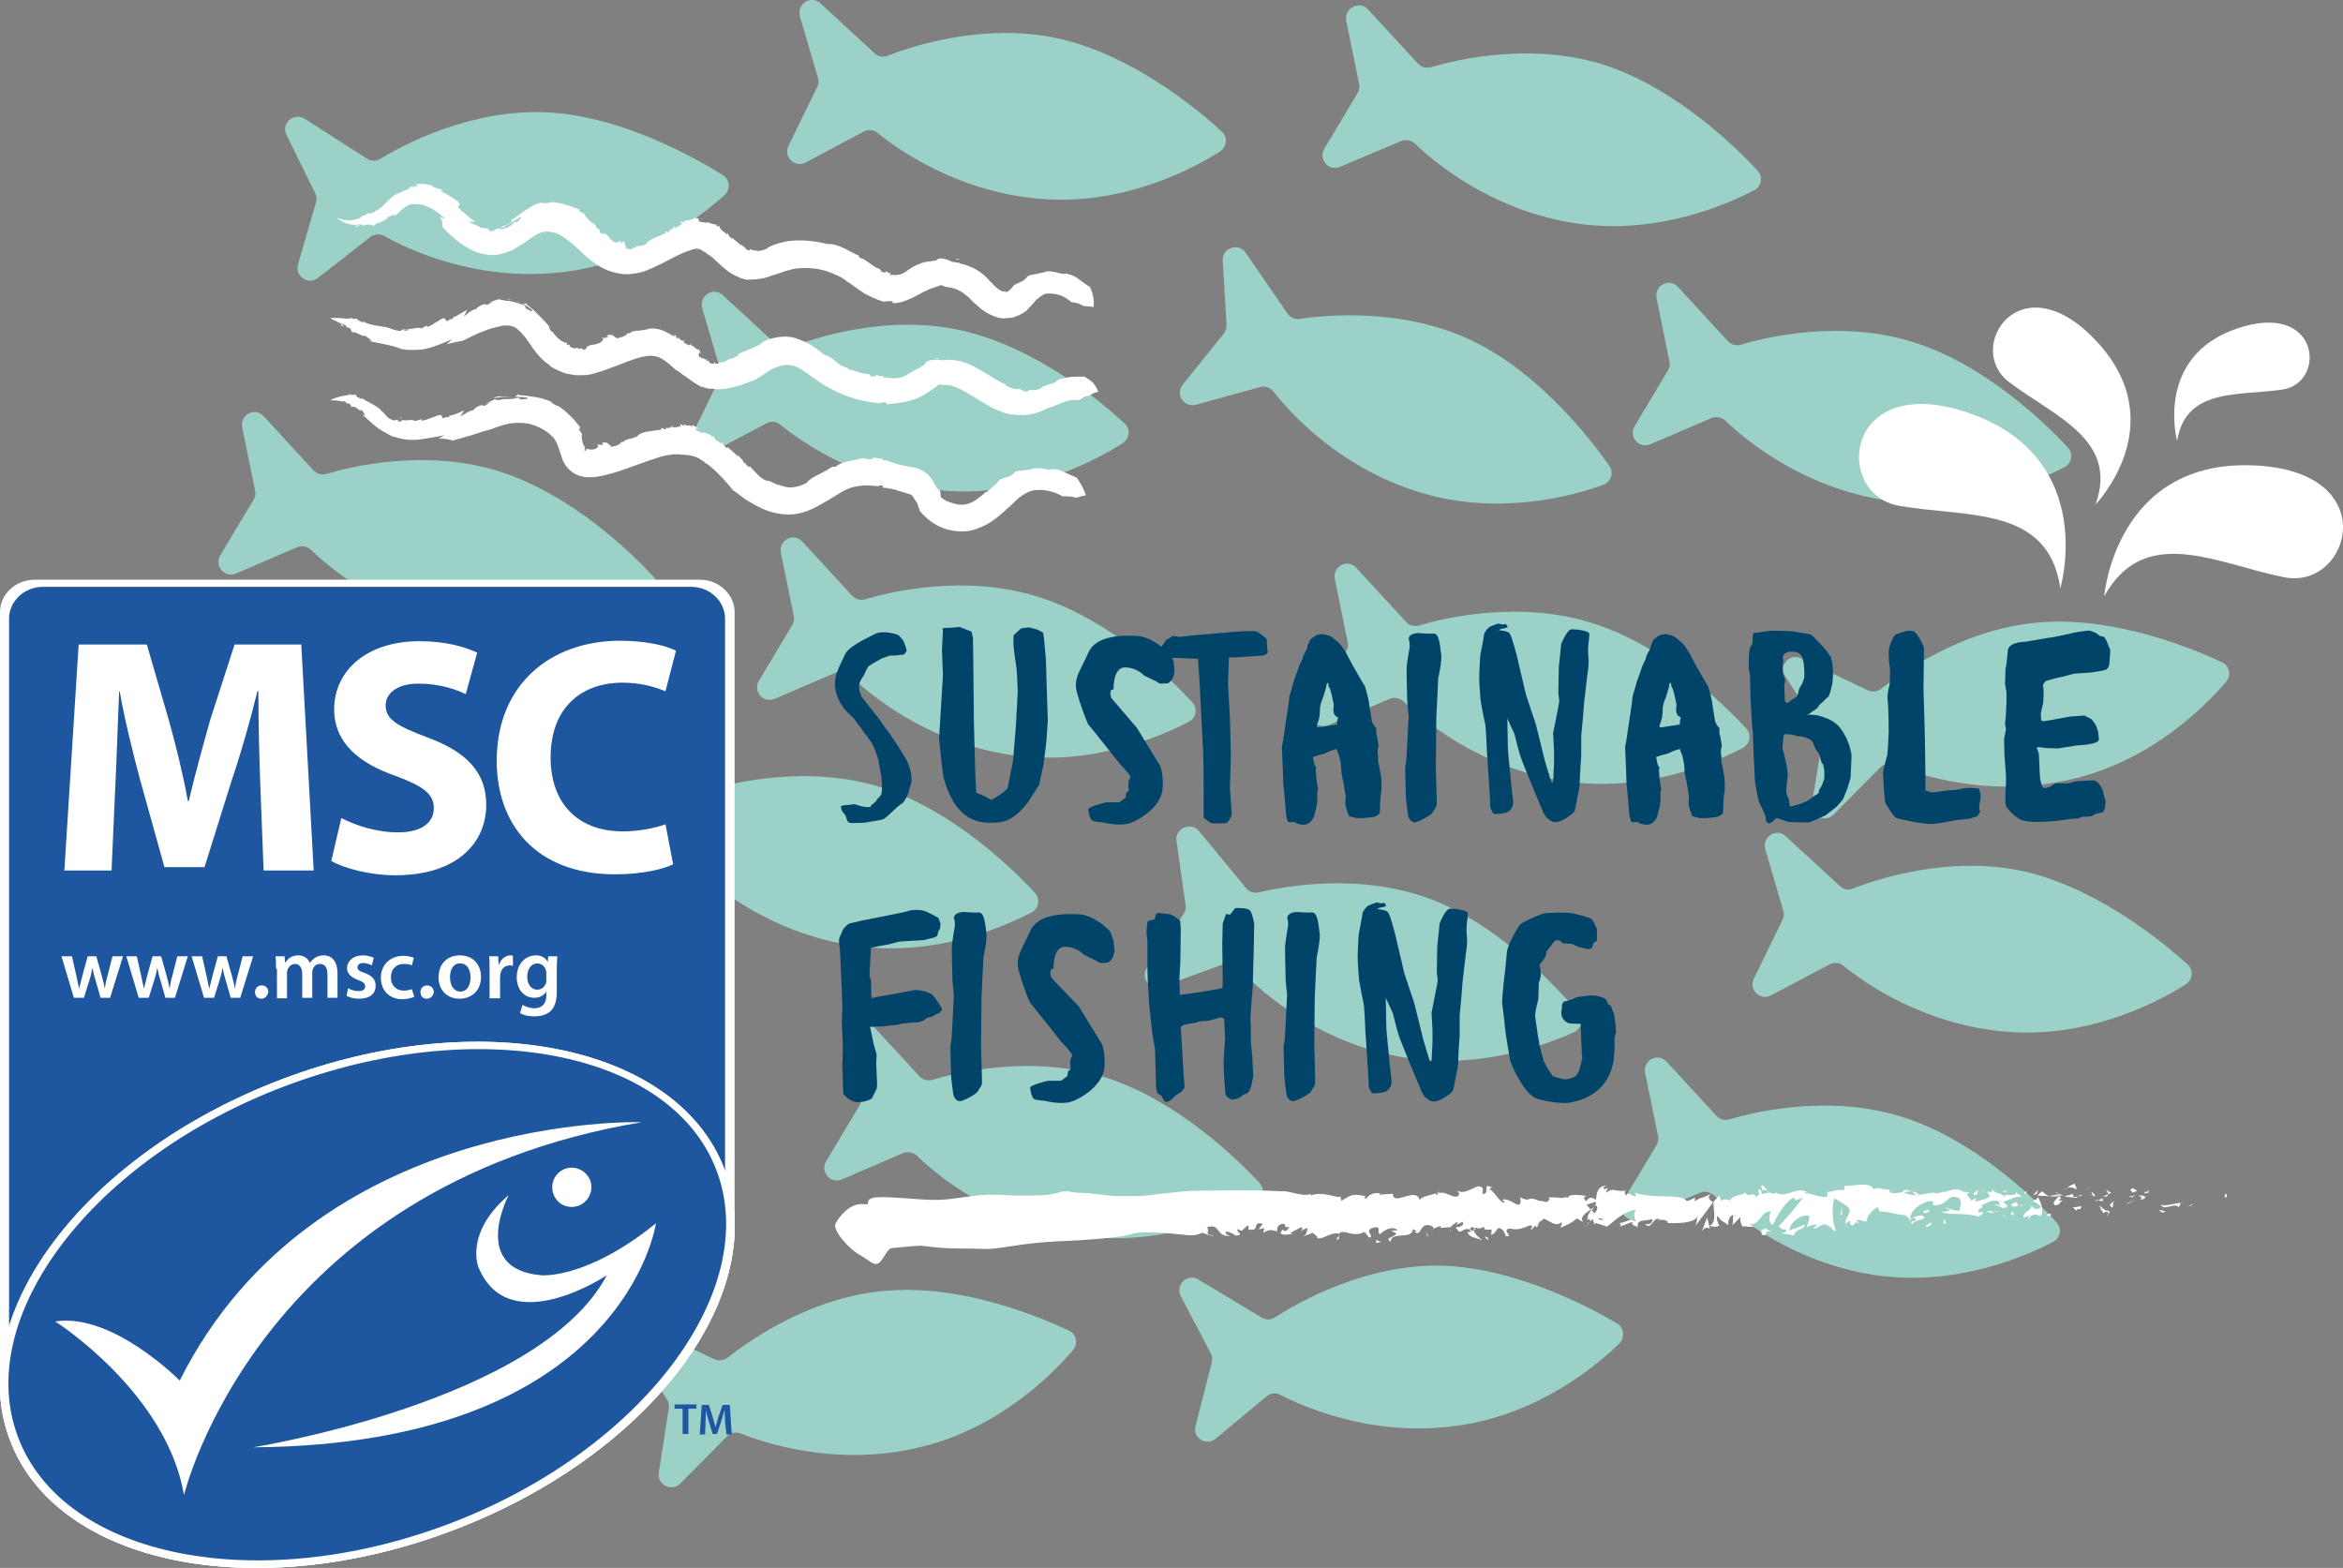 <svg xmlns="http://www.w3.org/2000/svg" xmlns:xlink="http://www.w3.org/1999/xlink" id="Ebene_1" x="0px" y="0px" viewBox="0 0 491.5 328.9" style="enable-background:new 0 0 491.5 328.9;" xml:space="preserve"><rect x="0" y="0" width="491.5" height="328.9" fill="#808080" stroke="none"/> <style type="text/css"> .st0{fill:#9CD1C7;} .st1{fill:#FFFFFF;} .st2{fill:#00446A;} .st3{fill:#1E579F;} </style> <g> <path class="st0" d="M366.3,152.8c1.2,1.3,0.8,3.3-0.7,4.1c-6,3.1-20.4,9.4-37.1,7c-18.1-2.6-30.4-13.2-34.1-16.8 c-0.8-0.7-1.9-0.9-2.9-0.5l-12.8,5.5c-2.4,1-4.6-1.6-3.3-3.8l7-11.7c0.3-0.6,0.5-1.2,0.3-1.9l-2.7-13.3c-0.5-2.6,2.7-4.3,4.5-2.3 l10.5,11.4c0.7,0.7,1.7,1,2.7,0.7c5-1.5,21.2-5.5,36.9-0.3C349.3,135.7,361.5,147.6,366.3,152.8"></path> <path class="st0" d="M433.8,93.9c1.2,1.3,0.8,3.3-0.7,4.1c-6,3.1-20.4,9.4-37.1,7c-18.1-2.6-30.4-13.2-34.1-16.8 c-0.8-0.7-1.9-0.9-2.9-0.5l-12.8,5.5c-2.4,1-4.6-1.6-3.3-3.8l7-11.7c0.3-0.6,0.5-1.2,0.3-1.9l-2.7-13.3c-0.5-2.6,2.7-4.3,4.5-2.3 l10.5,11.4c0.7,0.7,1.7,1,2.7,0.7c5-1.5,21.2-5.5,36.9-0.3C416.8,76.9,429,88.7,433.8,93.9"></path> <path class="st0" d="M458.9,202.3c1.3,1.2,1.1,3.2-0.4,4.2c-5.7,3.6-19.6,11-36.4,10c-18.3-1.1-31.3-10.6-35.4-13.9 c-0.8-0.7-2-0.8-2.9-0.3l-12.3,6.5c-2.3,1.2-4.7-1.2-3.6-3.5l6-12.3c0.3-0.6,0.4-1.3,0.2-1.9l-3.8-13c-0.7-2.6,2.4-4.5,4.3-2.7 l11.4,10.5c0.7,0.7,1.8,0.9,2.7,0.5c4.8-1.9,20.7-7.3,36.8-3.4C440.6,186.8,453.7,197.6,458.9,202.3"></path> <path class="st0" d="M256.3,27.6c1.3,1.2,1.1,3.2-0.4,4.2c-5.7,3.6-19.6,11-36.4,10c-18.3-1.1-31.3-10.6-35.4-13.9 c-0.8-0.7-2-0.8-2.9-0.3L169,34.1c-2.3,1.2-4.7-1.2-3.6-3.5l6-12.3c0.3-0.6,0.4-1.3,0.2-1.9l-3.8-13c-0.7-2.6,2.4-4.5,4.3-2.7 l11.4,10.5c0.7,0.7,1.8,0.9,2.7,0.5c4.8-1.9,20.7-7.3,36.8-3.4C238,12,251.1,22.8,256.3,27.6"></path> <path class="st0" d="M235.9,88.8c1.3,1.2,1.1,3.2-0.4,4.2c-5.7,3.6-19.6,11-36.4,10c-18.3-1.1-31.3-10.6-35.4-13.9 c-0.8-0.7-2-0.8-2.9-0.3l-12.3,6.5c-2.3,1.2-4.7-1.2-3.6-3.5l6-12.3c0.3-0.6,0.4-1.3,0.2-1.9l-3.8-13c-0.7-2.6,2.4-4.5,4.3-2.7 l11.4,10.5c0.7,0.7,1.8,0.9,2.7,0.5c4.8-1.9,20.7-7.3,36.8-3.4C217.6,73.2,230.7,84,235.9,88.8"></path> <path class="st0" d="M331.1,212.4c1.1,1.3,0.7,3.4-0.9,4.1c-6.1,2.8-20.9,8.3-37.4,5c-17.9-3.5-29.6-14.8-33.2-18.6 c-0.7-0.8-1.8-1-2.8-0.7l-13.1,4.8c-2.4,0.9-4.5-1.8-3.1-4l7.7-11.3c0.4-0.5,0.5-1.2,0.4-1.9l-1.9-13.4c-0.4-2.6,3-4.1,4.7-2.1 l9.9,12c0.6,0.8,1.7,1.1,2.6,0.9c5.1-1.2,21.5-4.4,36.9,1.7C315,194.6,326.5,207,331.1,212.4"></path> <path class="st0" d="M224.2,279.1c1.6,0.7,2,2.8,0.9,4.1c-4.4,5.1-15.4,16.3-31.8,20.3c-17.8,4.4-33.1-0.9-37.9-2.8 c-1-0.4-2.1-0.2-2.9,0.6l-9.8,9.9c-1.8,1.8-4.9,0.3-4.5-2.3l2.1-13.5c0.1-0.6,0-1.3-0.4-1.9l-7.4-11.3c-1.5-2.2,0.9-5,3.3-3.8 l14,6.7c0.9,0.4,2,0.3,2.8-0.3c4.1-3.2,17.6-13.1,34.1-14.1C202.1,269.6,217.8,276.1,224.2,279.1"></path> <path class="st0" d="M431.4,256.4c1.2,1.3,0.8,3.3-0.7,4.1c-6,3.1-20.4,9.4-37.1,7c-18.1-2.6-30.4-13.2-34.1-16.8 c-0.8-0.7-1.9-0.9-2.9-0.5l-12.8,5.5c-2.4,1-4.6-1.6-3.3-3.8l7-11.7c0.3-0.6,0.5-1.2,0.3-1.9l-2.7-13.3c-0.5-2.6,2.7-4.3,4.5-2.3 l10.5,11.4c0.7,0.7,1.7,1,2.7,0.7c5-1.5,21.2-5.5,36.9-0.3C414.4,239.4,426.6,251.2,431.4,256.4"></path> <path class="st0" d="M368.7,35.8c1.2,1.3,0.8,3.3-0.7,4.1c-6,3.1-20.4,9.4-37.1,7c-18.1-2.6-30.4-13.2-34.1-16.8 c-0.8-0.7-1.9-0.9-2.9-0.5L281.1,35c-2.4,1-4.6-1.6-3.3-3.8l7-11.7c0.3-0.6,0.5-1.2,0.3-1.9l-2.7-13.3C281.9,1.7,285.2,0,287,2 l10.5,11.4c0.7,0.7,1.7,1,2.7,0.7c5-1.5,21.2-5.5,36.9-0.3C351.7,18.8,363.9,30.6,368.7,35.8"></path> <path class="st0" d="M264.2,248.1c1.2,1.3,0.8,3.3-0.7,4.1c-6,3.1-20.4,9.4-37.1,7c-18.1-2.6-30.4-13.2-34.1-16.8 c-0.8-0.7-1.9-0.9-2.9-0.5l-12.8,5.5c-2.4,1-4.6-1.6-3.3-3.8l7-11.7c0.3-0.6,0.5-1.2,0.3-1.9l-2.7-13.3c-0.5-2.6,2.7-4.3,4.5-2.3 l10.5,11.4c0.7,0.7,1.7,1,2.7,0.7c5-1.5,21.2-5.5,36.9-0.3C247.2,231.1,259.4,243,264.2,248.1"></path> <path class="st0" d="M217.1,187.3c1.2,1.3,0.8,3.3-0.7,4.1c-6,3.1-20.4,9.4-37.1,7c-18.1-2.6-30.4-13.2-34.1-16.8 c-0.8-0.7-1.9-0.9-2.9-0.5l-12.8,5.5c-2.4,1-4.6-1.6-3.3-3.8l7-11.7c0.3-0.6,0.5-1.2,0.3-1.9l-2.7-13.3c-0.5-2.6,2.7-4.3,4.5-2.3 L146,165c0.7,0.7,1.7,1,2.7,0.7c5-1.5,21.2-5.5,36.9-0.3C200.1,170.3,212.3,182.1,217.1,187.3"></path> <path class="st0" d="M466.1,138.9c1.6,0.7,2,2.8,0.9,4.1c-4.4,5.1-15.4,16.3-31.8,20.3c-17.8,4.4-33.1-0.9-37.9-2.9 c-1-0.4-2.1-0.2-2.9,0.6l-9.8,9.9c-1.8,1.8-4.9,0.2-4.5-2.3l2.2-13.5c0.1-0.6,0-1.3-0.4-1.9l-7.4-11.3c-1.5-2.2,0.9-5,3.3-3.8 l14,6.7c0.9,0.4,2,0.3,2.8-0.3c4.1-3.2,17.6-13,34.1-14C443.9,129.5,459.7,135.9,466.1,138.9"></path> <path class="st0" d="M250.1,147.3c1.2,1.3,0.8,3.3-0.7,4.1c-6,3.1-20.4,9.4-37.1,7c-18.1-2.6-30.4-13.2-34.1-16.8 c-0.8-0.7-1.9-0.9-2.9-0.5l-12.8,5.5c-2.4,1-4.6-1.6-3.3-3.8l7-11.7c0.3-0.6,0.5-1.2,0.3-1.9l-2.7-13.3c-0.5-2.6,2.7-4.3,4.5-2.3 l10.5,11.4c0.7,0.7,1.7,1,2.7,0.7c5-1.5,21.2-5.5,36.9-0.3C233.1,130.2,245.3,142.1,250.1,147.3"></path> <path class="st0" d="M337.6,97.7c1,1.4,0.4,3.4-1.3,4c-6.3,2.3-21.5,6.5-37.7,1.8c-17.6-5.1-28.2-17.2-31.5-21.4 c-0.7-0.8-1.7-1.2-2.8-0.9l-13.4,3.7c-2.5,0.7-4.4-2.2-2.8-4.2l8.6-10.7c0.4-0.5,0.6-1.2,0.6-1.8l-0.8-13.5 c-0.2-2.7,3.3-3.9,4.8-1.7l8.8,12.8c0.6,0.8,1.6,1.3,2.6,1.1c5.1-0.8,21.8-2.5,36.6,4.8C323.1,78.5,333.5,91.9,337.6,97.7"></path> <path class="st0" d="M339.2,277.6c1.5,0.9,1.7,3,0.5,4.2c-4.8,4.7-16.9,14.8-33.6,17.2c-18.1,2.7-32.8-4-37.5-6.4 c-0.9-0.5-2.1-0.4-2.9,0.3l-10.7,8.9c-2,1.6-4.9-0.2-4.2-2.7l3.4-13.3c0.2-0.6,0.1-1.3-0.2-1.9l-6.3-12c-1.2-2.4,1.4-4.9,3.7-3.5 l13.3,8c0.9,0.5,2,0.5,2.8-0.1c4.4-2.8,18.8-11.3,35.3-10.8C318.1,266.1,333.1,274,339.2,277.6"></path> <path class="st0" d="M151.6,36.7c1.5,0.9,1.7,3,0.4,4.2c-5,4.5-17.3,14.3-34.1,16.2c-18.2,2.1-32.7-5-37.3-7.6 c-0.9-0.5-2.1-0.4-2.9,0.2l-11,8.6c-2,1.6-4.9-0.4-4.2-2.8l3.8-13.1c0.2-0.6,0.1-1.3-0.2-1.9l-6-12.2c-1.2-2.4,1.5-4.8,3.8-3.4 l13.1,8.4c0.8,0.5,1.9,0.6,2.8,0c4.4-2.7,19.1-10.7,35.6-9.7C130.8,24.6,145.6,33,151.6,36.7"></path> <path class="st0" d="M137.1,245c1.2,1.3,0.8,3.3-0.7,4.1c-6,3.1-20.4,9.4-37.1,7c-18.1-2.6-30.4-13.2-34.1-16.8 c-0.8-0.7-1.9-0.9-2.9-0.5l-12.8,5.5c-2.4,1-4.6-1.6-3.3-3.8l7-11.7c0.3-0.6,0.5-1.2,0.3-1.9l-2.7-13.3c-0.5-2.6,2.7-4.3,4.5-2.3 l10.5,11.4c0.7,0.7,1.7,1,2.7,0.7c5-1.5,21.2-5.5,36.9-0.3C120.1,228,132.3,239.8,137.1,245"></path> <path class="st0" d="M137.1,121c1.2,1.3,0.8,3.3-0.7,4.1c-6,3.1-20.4,9.4-37.1,7c-18.1-2.6-30.4-13.2-34.1-16.8 c-0.8-0.7-1.9-0.9-2.9-0.5l-12.8,5.5c-2.4,1-4.6-1.6-3.3-3.8l7-11.7c0.3-0.6,0.5-1.2,0.3-1.9l-2.7-13.3c-0.5-2.6,2.7-4.3,4.5-2.3 l10.5,11.4c0.7,0.7,1.7,1,2.7,0.7c5-1.5,21.2-5.5,36.9-0.3C120.1,104,132.3,115.8,137.1,121"></path> <path class="st0" d="M111.5,165.3c1.6,0.7,2,2.8,0.9,4.1c-4.4,5.1-15.4,16.3-31.8,20.3c-17.8,4.4-33.1-0.9-37.9-2.9 c-1-0.4-2.1-0.2-2.9,0.6l-9.8,9.9c-1.8,1.8-4.9,0.2-4.5-2.3l2.2-13.5c0.1-0.6,0-1.3-0.4-1.9l-7.4-11.3c-1.5-2.2,0.9-5,3.3-3.8 l14,6.7c0.9,0.4,2,0.3,2.8-0.3c4.1-3.2,17.6-13,34.1-14C89.4,155.9,105.1,162.3,111.5,165.3"></path> <path class="st1" d="M185.8,56.5C185.8,56.6,185.9,56.6,185.8,56.5"></path> <path class="st1" d="M131.6,50.7C131.5,50.7,131.5,50.7,131.6,50.7c0-0.1,0-0.1-0.1-0.2L131.6,50.7z"></path> <path class="st1" d="M125.1,46.7C125.1,46.7,125.1,46.7,125.1,46.7C125.1,46.7,125.1,46.6,125.1,46.7"></path> <path class="st1" d="M152.6,48.3c0.1,0.1,0.1,0.1,0.1,0.1C152.7,48.4,152.6,48.3,152.6,48.3"></path> <path class="st1" d="M201.3,54.4C201.3,54.4,201.2,54.4,201.3,54.4C201.3,54.4,201.3,54.4,201.3,54.4L201.3,54.4z"></path> <path class="st1" d="M201.1,54.3c-0.3,0,0.1,0.1,0.2,0.1c-0.3,0.1-0.6,0-0.8-0.1C200.4,54.2,200.9,54.3,201.1,54.3"></path> <path class="st1" d="M229.3,59.5l-0.1-0.1C229.3,59.5,229.3,59.5,229.3,59.5"></path> <path class="st1" d="M148.7,52.2C148.7,52.2,148.7,52.2,148.7,52.2C148.7,52.2,148.7,52.2,148.7,52.2"></path> <path class="st1" d="M224.2,56.8l0-0.2C224.2,56.7,224.2,56.7,224.2,56.8"></path> <path class="st1" d="M131.5,50.5L131.5,50.5C131.5,50.5,131.5,50.5,131.5,50.5"></path> <path class="st1" d="M115.9,42.1c0,0.1,0,0.1-0.1,0.1c0,0,0,0,0,0L115.9,42.1z"></path> <path class="st1" d="M77.4,44.9C77.4,44.8,77.4,44.8,77.4,44.9c0.1,0,0.1,0,0.2,0C77.6,44.9,77.5,44.9,77.4,44.9"></path> <path class="st1" d="M105,47.7C105,47.7,104.9,47.6,105,47.7c0.1-0.1,0.4-0.2,0.9-0.3l0.1,0.2c-0.2,0.1-0.3,0.1-0.5,0.1L105,47.7z"></path> <path class="st1" d="M92.2,45.5c0.4,0.1,0.8,0.3,1.2,0.4C92,44.6,91,43.9,90,43.5c-0.5-0.2-0.9-0.4-1.3-0.5 c-0.4-0.1-0.9-0.2-1.4-0.2l0.1,0.1c-0.1,0.1-0.3-0.2-0.9-0.1c-0.3,0-0.7,0.2-1.3,0.5c-0.6,0.4-1.3,1-2.3,2l0,0 c-0.2,0.1-0.2,0-0.5,0.3l0.7-0.7c-0.5,0.2-1.1,0.3-1.8,0.7c-0.1,0.1-0.1,0.2-0.1,0.3c-0.7,0.4-1.3,0.7-2.1,0.9 c-0.2,0.2-0.4,0.3-0.6,0.5c-0.4,0.1-0.5-0.1-0.8-0.2c-0.1,0-0.3,0-0.6,0c-0.2,0.1-0.6,0.1-1.1,0.3c0.3-0.3,0.1-0.3-0.2-0.3 c-0.3,0-0.7,0-0.6-0.1c-0.1,0.1-0.3,0.1-0.5,0.2c-0.6,0-1.6-0.2-2.4-0.5c-0.4-0.2-0.8-0.4-1.1-0.6c-0.3-0.2-0.5-0.4-0.6-0.5 c0,0,0.1,0,0.2,0.1c0.1,0.1,0.3,0.1,0.6,0.2c0.5,0.2,1.1,0.3,1.8,0.3c0.7,0,1.3-0.1,1.9-0.3c0.5-0.2,0.9-0.4,1.2-0.5 c-0.7,0.2-0.8,0.2-0.7,0.1c0.1,0,0.4-0.2,0.5-0.3l0.1,0.1c0.8-0.3,0.7-0.5,1.1-0.7c0,0,0,0,0,0.1l-0.1,0c0,0.1,0,0.1,0.1,0.1 c0,0.1,0.1,0.1,0.3,0l0,0c0.3-0.1,0.8-0.3,1.1-0.4l-0.1-0.2c0.4,0.1,1.2-0.5,1.9-1.2c0.7-0.7,1.5-1.5,1.8-1.7 c0.5-0.6,1.6-0.8,2.5-1.3c0.8-0.3,1-0.4,1-0.5c0.1-0.1,0.1-0.2,0.5-0.4c1.1-0.3-0.2,0.3,0.3,0.2c0.4-0.2,0.9-0.3,1.3-0.4 c-0.4,0-0.5,0-0.5-0.1c0,0,0.2-0.1,0.2-0.2c0.6,0,1.4-0.1,2.1,0.1c0.7,0.1,1.2,0.3,1.3,0.6c0.8,0.2,1.2,0.3,1.4,0.4 c0.3,0.1,0.5,0.1,0.7,0.3c-0.2-0.1-0.6-0.2-0.7-0.1c0.6,0.1,0.2,0.2,0,0.1c0.4,0.3,1.5,0.8,2.4,1.4c0.9,0.6,1.7,1.1,1.6,1.4 l0.1-0.1c-0.1,0.4-0.6,0.4-0.3,1l0.4,0.2l0.3,0.5c0.4,0.2,0.3,0,0.3,0c0.6,0.8,1.6,1.5,2.5,2.1c-0.5,0-1,0-1.5,0 c0.4,0.2,1.1,0.5,1.6,0.7c0.5,0.2,0.9,0.4,0.9,0.6c0.2,0,0.4,0,0.6,0c0.9,0.1,1.1,0.2,1.3,0.4c0.1,0.2,0.1,0.4,0.5,0.3 c0.3,0,0.6-0.1,0.8-0.2c-0.3,0-0.5-0.1-0.8-0.1c0.2,0,0.4,0,0.5,0c0.1,0,0.3,0,0.4-0.1c0.1,0,0.2-0.1,0.3-0.1 c0.1-0.1,0.2-0.1,0.4-0.2c0,0,0,0,0,0c0,0-0.1,0-0.1,0.1l0.1,0c0.1,0.2,0.5,0.2,1,0.1c0.7-0.3,1.4-0.4,2.3-1.5 c0.2,0,0.3,0.1,0.5,0.1l0.8-0.9l-0.2-0.2c-0.5,0.4-1.1,0.8-1.8,1.2c-0.7,0.4-1.3,0.7-1.8,0.9l-0.1-0.1c0.5-0.2,1.3-0.5,1.7-0.8 c0.2-0.2,0.5-0.8,0-0.7l0.6-0.1c1.1-0.8,1.8-1.3,2.5-1.8c0.4-0.2,0.8-0.5,1.3-0.8c0.3-0.2,0.6-0.3,1-0.5c0.2-0.1,0.4-0.1,0.6-0.2 c0.2-0.1,0.5-0.1,0.7-0.2l-0.3,0.2c0.2,0,0.4,0,0.6,0c0.2,0,0.4,0,0.6,0c0.3,0,0.6,0,0.7-0.2c1.3,0,2.5,0.3,3.5,0.6 c1,0.3,1.9,0.7,2.6,0.9l0.1,0.5c0.2,0.1,0.5,0.2,0.7,0.3c0.2,0.1,0.4,0.2,0.4,0.5c0.2,0.2,0.4,0.5,0.6,0.7c0.5,0.4,0.6,0.7,1.2,1 l0,0c0,0,0.1,0,0.1,0.1c0,0,0,0,0,0c1,0.7-0.2,0.2,0.9,1c0.5,0.1,0.1,0.6,0.6,1c0.3,0,0.5,0,0.8,0c0.5,0.3,0.7,0.5,0.9,0.8 c0.2,0.3,0.5,0.6,1.1,1c0.7,0.2,1.1-0.1,0.9-0.6c0.1,0.3,0.2,0.4,0.2,0.5c0,0,0.1,0.1,0.1,0.1c0.1,0,0.1,0.1,0.3,0.2 c0.2-0.1,0.1-0.2,0-0.4c0.3,0,0.3,0,0.4,0.1c0,0.1,0.1,0.2,0.3,0.2c0,0.4,0.1,0.9,0.3,1l-0.2,0.1c0.5,0.3,1.1,0.4,1.7,0.1l-0.1-0.2 l0.3,0l0.3,0l0-0.2c0.2,0,0.3-0.1,0.5-0.1l0.5-0.1l-0.1,0.1c0.2,0,1.1-0.3,1.5-0.6l-0.1-0.1c1.1-1,2.4-1.2,4.1-2.1l-0.3-0.1 c0.5-0.5,0.3,0.3,1-0.2l-0.1-0.3c0.8,0,0.8-0.5,1.2-0.8c0,0.2,0,0.3-0.1,0.5c0.3-0.2,0.6-0.3,0.9-0.5c0.5-0.3,0.6-0.4,0.6-0.6 c0-0.1-0.2-0.2-0.3-0.3c0.3,0,0.6,0,0.9,0.1l0.1-0.4c0.3,0.1,0.5,0.1,0.7,0c0.2-0.1,0.5-0.2,1.1-0.2c0.1-0.1-0.2-0.2,0.2-0.3 c0.7,0.1,1.3,0.3,2,0.5c-0.4-0.1-0.8-0.2-1.2-0.3l0.1,0.5c0.3,0.1,0.5,0.2,0.7,0.2c0.2,0,0.4,0,0.6,0.1c0.2,0,0.4,0,0.5,0 c0.2,0,0.4,0.1,0.5,0.2l-0.5-0.3c0.3,0.1,0.6,0.2,0.8,0.3c0.2,0.1,0.4,0.1,0.5,0.1c0.3,0.1,0.5,0.1,0.9,0.2c-0.3,0-0.6-0.1-0.2,0.2 c0.3,0.2,0.3-0.1,0.6,0.1c-0.1,0.2,0.1,0.4,0.3,0.7c0.2,0.2,0.6,0.5,0.9,0.7c0,0,0-0.1,0-0.1c0.1,0.2,0.1,0.3,0.4,0.4l0.1-0.4 l0.2,0.7c0.4,0.2,0.6,0.8,0.7,0.5l-0.1-0.2c0.7,0.6,1.4,1.2,2,1.7l0.2-0.2c0,0.1,0,0.2,0.1,0.3c0.1,0.1,0.2,0.1,0.3,0.2 c0.2,0.1,0.4,0.2,0.2,0.4c0.1,0,0.2,0,0.3,0.1c0.1,0.1,0.2,0.1,0.3,0.2c0.2,0.1,0.4,0.1,0.4-0.2c0.4,0.1,0.8,0.2,1.4,0.3 c0.5,0.1,1.2,0,2.1-0.4c0.3-0.3,0.9-0.6,1.7-0.9c0.8-0.3,1.8-0.5,2.6-0.7c1.6-0.2,3-0.2,4.3-0.1c1.3,0.1,2.6,0.3,4.2,0.7 c1-0.1,2.2,0.3,3.3,0.8c1.1,0.5,2.2,1.2,3.2,1.6c0.1,0.2,0.2,0.4,0.3,0.5c1.4,0.3,2.6,1.9,4.1,2.3c0.2,0.3,0.4,0.4,0.5,0.4 c-0.1,0-0.2,0-0.3,0.1c0.4,0.1,1.1,0.5,1.1,0.2l-0.1-0.1c0-0.2,0.3,0,0.5,0.1c0.1,0.1,0.3,0.1,0.4,0.2c0.1,0,0.3,0,0.3,0 c-0.1,0.1-0.1,0.2-0.2,0.4c0.1,0,0.2,0,0.3,0c0.1,0,0.2,0,0.3,0c0,0-0.1,0-0.1-0.1c0.1,0.1,0.3,0.1,0.4,0.1c0.1,0,0.3,0,0.4,0 c0.2,0,0.5-0.1,0.8-0.1c0.5-0.2,1.1-0.5,1.6-0.9c0.6-0.4,1.2-0.8,2.1-1.2c0.9-0.4,1.9-0.7,3.1-0.7c-0.3-0.1-0.1-0.1,0.2-0.1 c0.3,0,0.7,0,0.7-0.2c0.6-0.4,1.1-0.3,1.6-0.2c0.3,0.1,0.5,0.2,0.7,0.2c0.2,0.1,0.5,0.2,0.7,0.3c0,0,0,0,0.1,0.1 c0.5,0.1,1.1,0.1,1.6,0.3c-0.4-0.4-0.1-0.2,0.1,0c0.3,0.2,0.5,0.4,0.2,0.1c1,0.2,2.1,0.6,3.2,1.2c1.1,0.6,2.1,1.5,2.8,2.3 c0.8,0.8,1.4,1.5,2,1.9c0.3,0.2,0.6,0.4,0.8,0.4c0.2,0.1,0.3,0,0.5,0c0,0,0,0,0.1,0c0,0.1,0,0.1,0,0.2c0.1,0,0.2,0,0.3-0.1 c0.1,0,0.2-0.1,0.4-0.2c0.3-0.2,0.6-0.5,0.8-0.8c0.3-0.6,1.5-0.9,1.8-1.1c0.5-0.2,0.9-0.6,1.1-0.8c0.2-0.2,0.3-0.4,0.1-0.3 c0.3-0.1,0.6-0.2,0.8-0.3l0.2-0.1l0.2,0c0.1,0,0.3,0,0.5-0.1c0.3,0,0.6-0.1,1-0.2c0.2,0,0.3-0.1,0.5-0.1c0.2,0,0.4-0.1,0.5-0.1 c0.1-0.1,0.4-0.2,0.9-0.2c0.4,0,0.9,0.1,1.4,0.2c0.5,0.1,0.9,0.2,1.3,0.3c0.3,0.1,0.6,0.1,0.6,0l0,0c0.1,0,0.2,0,0.4,0 c0.1,0,0.2,0,0.4,0.1c0.2,0.1,0.5,0.1,0.7,0.2c0.4,0.2,0.9,0.4,1.3,0.7c0.8,0.6,1.6,1.2,2.5,1.8c0,0,0-0.1,0-0.1 c0.7,1.4,1,3,0.8,4.3c-0.7-0.1-1.4-0.2-2.1-0.2c-0.8-0.5-1.7-0.8-2.5-0.8c-0.7-0.6-1.6-1.2-2.5-1.5c-1-0.3-2-0.4-2.9-0.3 c-0.4,0.1-0.7,0.3-1,0.5c-0.1,0.1-0.3,0.2-0.4,0.3c-0.1,0.1-0.2,0.2-0.4,0.3c-0.1,0.1-0.3,0.2-0.4,0.4l-0.5,0.6 c-0.4,0.4-0.8,0.9-1.4,1.5c-0.4,0.3-0.9,0.6-1.5,0.9c-0.1,0.1-0.3,0.1-0.5,0.2c-0.2,0.1-0.3,0.1-0.5,0.2c-0.3,0.1-0.7,0.2-1.1,0.2 c-0.3,0-0.6,0-0.9,0.1c-0.3,0-0.6,0-0.9-0.1c-0.3,0-0.6-0.1-0.9-0.2c-0.3-0.1-0.5-0.2-0.8-0.3c-1-0.4-1.7-0.9-2.4-1.4 c-0.6-0.5-1.1-1-1.6-1.4c-0.4-0.4-0.8-0.9-1.2-1.2c-0.1-0.1-0.2-0.2-0.3-0.2l-0.2-0.2c-0.1-0.1-0.3-0.2-0.5-0.4 c-0.2-0.1-0.4-0.2-0.5-0.3c-0.2-0.1-0.4-0.2-0.6-0.3c-0.8-0.3-1.6-0.6-2.5-0.6c-0.3-0.1-0.6-0.3-0.9-0.4c-0.6,0.2-1.2,0.4-1.8,0.6 c-0.6,0.2-1.1,0.4-1.9,0.8c-0.8,0.4-1.6,0.9-2.7,1.4c-0.6,0.3-1.2,0.5-1.8,0.7c-0.3,0.1-0.7,0.2-1,0.2c-0.3,0.1-0.7,0.1-1,0.1 l-0.1-0.4c-1.4-0.1-1.4,0.1-1.7,0.1c-1.6-0.4-2.9-1.1-4.1-1.7c-1.1-0.7-2.1-1.4-3-2.1c-0.5-0.3-0.9-0.6-1.3-0.9l-0.6-0.4l-0.6-0.3 c-0.9-0.4-1.8-0.8-2.7-1.1c-1.9-0.5-3.8-0.7-5.7-0.5c-0.5,0-0.9,0.1-1.4,0.2c-0.2,0.1-0.4,0.1-0.7,0.2c-0.2,0.1-0.5,0.1-0.7,0.2 c-0.9,0.3-2,0.7-3.1,1c-0.4,0.2-1.3,0.5-2.3,0.6c-1,0.2-2.1,0.1-2.6,0.2c-1-0.2-2-0.6-2.9-1.1c-0.9-0.5-1.6-1.1-2.2-1.6 c-1.2-1.1-2.2-2.1-3.1-2.7l0,0.1c-0.2-0.2-0.5-0.4-0.7-0.6c0,0-0.1,0-0.1,0.1c-0.3-0.4-0.8-0.6-1.3-0.7c-0.5-0.1-1.1,0.1-1.6,0.3 l0.1,0c-0.8,0.2-1.8,0.6-2.8,1.1c-1,0.5-2.1,1.1-3.3,1.7c-1.2,0.6-2.5,1.2-3.9,1.7c-1.5,0.4-3.2,0.7-4.9,0.4 c-1.7-0.3-3.3-0.9-4.5-1.7c-1.3-0.8-2.3-1.7-3.3-2.6c-1-0.9-1.9-1.8-2.7-2.4c-0.9-0.7-1.7-1.3-2.6-1.7c-0.4-0.1-0.8-0.3-1.2-0.3 c-0.2-0.1-0.4-0.1-0.5-0.1c-0.2,0-0.3,0-0.5,0c-0.3,0-0.6,0-0.9,0.1c-0.3,0.1-0.7,0.2-1.1,0.4c-0.8,0.5-1.8,1.2-3.1,2.1 c-0.7,0.4-1.4,0.9-2.2,1.3c-0.9,0.4-1.9,0.7-2.9,0.9c-0.1,0-0.2,0.1-0.5,0.1c-0.2,0-0.5,0-0.8,0c-0.2,0-0.3,0-0.5,0 c-0.2,0-0.3,0-0.5-0.1c-0.4,0-0.8-0.1-1.2-0.2c-0.8-0.2-1.7-0.5-2.5-1c-0.8-0.4-1.6-0.9-2.3-1.5c-0.7-0.5-1.3-1.1-1.9-1.6 c-0.3-0.3-0.6-0.5-0.8-0.8c-0.2-0.2-0.4-0.5-0.7-0.7C92.9,46.2,92.4,45.7,92.2,45.5"></path> <path class="st1" d="M81.2,45.9L81.2,45.9C81.3,46,81.2,46,81.2,45.9"></path> <path class="st1" d="M100,46.3C99.9,46.3,99.9,46.3,100,46.3c0.1,0,0.2-0.1,0.3-0.1L100,46.3z"></path> <path class="st1" d="M87,38.6c0.8-0.1,0.8,0,0.7,0C87.4,38.7,87.2,38.7,87,38.6"></path> <path class="st1" d="M74.8,47.5c-0.5,0-0.3-0.1,0-0.2c0.2,0,0.4,0,0.6,0c0.1,0,0.2,0,0.2,0C75.4,47.4,75.1,47.5,74.8,47.5"></path> <path class="st1" d="M76.3,45.3l-0.1-0.1C76.4,45.2,76.4,45.3,76.3,45.3"></path> <path class="st1" d="M181.7,78.6C181.8,78.6,181.8,78.6,181.7,78.6"></path> <path class="st1" d="M128,70C128,70,128,70,128,70c-0.1,0-0.2-0.1-0.2-0.1L128,70z"></path> <path class="st1" d="M120.5,72.9C120.5,72.9,120.4,72.9,120.5,72.9C120.4,72.8,120.4,72.8,120.5,72.9"></path> <path class="st1" d="M148.6,76C148.7,76,148.7,76,148.6,76C148.7,76,148.6,76,148.6,76"></path> <path class="st1" d="M197.2,75.2C197.2,75.2,197.2,75.2,197.2,75.2C197.2,75.2,197.2,75.1,197.2,75.2L197.2,75.2z"></path> <path class="st1" d="M196.9,75.1c-0.3,0.1,0.1,0.1,0.2,0.1c-0.3,0.1-0.6,0.1-0.9,0.1C196.2,75.2,196.8,75.1,196.9,75.1"></path> <path class="st1" d="M226.1,78.7l-0.1-0.1C226.1,78.7,226.1,78.7,226.1,78.7"></path> <path class="st1" d="M146.1,80.9c0.1,0,0.1,0.1,0.2,0.1C146.1,80.9,146.1,80.9,146.1,80.9"></path> <path class="st1" d="M220.5,79.7l-0.1-0.1C220.4,79.7,220.5,79.7,220.5,79.7"></path> <path class="st1" d="M127.8,69.9L127.8,69.9C127.7,69.9,127.7,69.9,127.8,69.9"></path> <path class="st1" d="M115.6,69.6c0,0-0.1,0-0.1,0c0,0,0,0,0,0L115.6,69.6z"></path> <path class="st1" d="M74.8,67.3C74.8,67.2,74.8,67.2,74.8,67.3l0.2,0.1C74.8,67.3,74.8,67.3,74.8,67.3"></path> <path class="st1" d="M104.3,63.1C104.3,63,104.3,63,104.3,63.1c0.2-0.1,0.8-0.2,1.6-0.1l0,0.2c-0.3-0.1-0.6-0.1-0.8-0.1 C104.9,63.1,104.6,63.1,104.3,63.1"></path> <path class="st1" d="M93.7,72.2c0.4-0.3,0.7-0.6,1.1-1c-2,0.8-3.5,1.5-5.2,1.9c-0.8,0.2-1.7,0.3-2.5,0.3c-0.4,0-0.9,0-1.4,0 c-0.5,0-0.9-0.1-1.4-0.2l0.2,0.1c-0.3,0-0.5-0.2-1.4-0.5c-0.9-0.3-2.5-0.6-5.4-1.2l0,0c-0.2-0.1-0.2-0.2-0.6-0.2l1,0.1 c-0.5-0.3-0.9-0.7-1.6-1.1c-0.2,0-0.3,0-0.3,0.1l-1.7-0.8l-0.6,0c-0.2-0.2-0.2-0.4-0.3-0.6c-0.1-0.2-0.4-0.4-1.1-0.5 c0.7-0.2-0.6-0.5-0.3-0.6c-0.1,0-0.3,0-0.4,0c-0.4-0.2-0.9-0.4-1.4-0.7c-0.5-0.2-0.9-0.4-1.1-0.6c0,0,0.2,0,0.5,0 c0.2,0,0.4,0,0.6,0c0.2,0,0.5,0,0.7,0c1,0.1,2.1,0.2,2.7,0.2c-1.2-0.4-0.3-0.2,0-0.2l0,0.1c0.7,0.2,0.8,0,1.2,0.1c0,0,0,0,0,0.1 l0-0.1c-0.1,0,0,0.1,0,0.1c0,0,0,0.1,0.2,0.2l0,0c0.3,0.2,0.8,0.4,1,0.4l0.1-0.2c0.2,0.3,1.1,0.6,2.1,0.8c1,0.2,2,0.3,2.3,0.4 c0.4,0,0.8,0.2,1.2,0.3c0.4,0.2,0.8,0.3,1.3,0.4c0.4,0.1,0.6,0.1,0.7,0.1c0.2,0,0.2,0,0.3-0.1c0.1-0.1,0.1-0.2,0.5-0.2 c0.9,0-0.2,0.2,0.1,0.3c0.4-0.1,0.7-0.1,1.1-0.2c-0.6-0.1-0.3-0.2-0.1-0.2c0.4,0,1-0.1,1.5-0.2c0.2,0,0.5-0.1,0.6,0 c0.2,0,0.3,0,0.4,0.1c0.6-0.2,0.8-0.4,1-0.5c0.2-0.1,0.3-0.2,0.5-0.3c-0.1,0.1-0.4,0.3-0.4,0.4c0.4-0.3,0.2,0,0.1,0.1 c0.4,0,1.2-0.5,2-1c0.8-0.5,1.5-1,1.7-0.8l0-0.1c0.3,0.2,0.2,0.7,0.8,0.6l0.3-0.3l0.6-0.1c0.3-0.3,0.1-0.3,0.1-0.3 c0.9-0.3,2-1.1,3-1.6c-0.2,0.5-0.5,0.9-0.7,1.4c0.4-0.3,0.9-0.8,1.4-1.1c0.5-0.3,1-0.5,1.1-0.4c0.1-0.2,0.3-0.3,0.5-0.5 c0.9-0.6,1.3-0.6,1.5-0.6c0.2,0.1,0.3,0.2,0.7,0l0.5-0.3l0.5-0.2l-0.5,0.1l-0.5,0.1c1-0.4,1.4-0.5,2.3-0.8c0,0,0,0,0,0 c-0.1,0-0.1,0-0.1,0.1l0.2,0c0.1,0.1,0.2,0.2,0.5,0.2c0.3,0.1,0.6,0.1,1,0.1c0.6,0,1.1,0.2,1.6,0.3c0.1,0,0.3,0.1,0.4,0.1 c0.2,0,0.3,0.1,0.5,0.2c0.4,0.1,0.7,0.2,1.2,0.4c0.1,0.2,0.1,0.4,0.2,0.6c0.4,0.2,0.8,0.4,1.2,0.6l0.2-0.2 c-0.5-0.4-1.3-1.1-2.3-1.5c-1-0.5-2.1-0.8-2.9-0.8l0-0.1c0.5,0.1,1.1,0.2,1.6,0.4c0.5,0.2,1,0.4,1.3,0.5c0.3,0.1,1.3,0.3,0.8-0.2 l0.2,0.3l0.2,0.3c0.2,0.1,0.4,0.2,0.5,0.4c0.2,0.1,0.3,0.2,0.4,0.3c0.1,0.1,0.3,0.2,0.4,0.3c0.1,0.1,0.2,0.2,0.3,0.3 c0.4,0.4,0.7,0.7,1,1c0.6,0.6,1.2,1.2,2.2,2.4l-0.3-0.1c0.3,0.5,0.5,1,0.8,1c0.5,0.7,1.1,1.3,1.6,1.7c0.5,0.4,1,0.6,1.4,0.6 c0,0.1,0,0.2,0,0.4c0.1,0,0.3,0,0.4,0c0.1,0,0.2,0,0.2,0.3c0.1,0.1,0.3,0.2,0.4,0.3c0.3,0,0.5,0.3,0.9,0.1l0,0c0,0,0,0,0.1,0 c0,0,0,0,0,0c0.4-0.1,0.4,0,0.4,0.1c0,0,0,0.1,0.1,0.1c0.1,0,0.2,0,0.4-0.1c0.1-0.1,0.2,0,0.4,0.1c0.1,0.1,0.3,0.2,0.6,0.1 c0.1-0.2,0.3-0.4,0.4-0.6c0.2-0.1,0.4-0.2,0.6-0.3c0.2,0,0.3-0.1,0.5-0.1c0.4,0,0.8-0.1,1.6-0.4c0.7-0.5,0.9-1,0.2-1.1 c0.8,0.1,0.4,0.1,1.4,0c0.1-0.2,0-0.2-0.3-0.3c0.7-0.5,0.6-0.1,1.2-0.3c0.3,0.2,0.7,0.7,1,0.6l-0.2,0.2c0.7-0.1,1.5-0.3,2.3-0.8 l-0.1-0.2c0.3-0.1,0.6-0.1,1-0.2l0-0.2c0.5-0.1,0.9-0.2,1.4-0.3l-0.2,0.1c0.3,0,1.5-0.2,2.2-0.3l0-0.1c1-0.2,1.9-0.1,2.9,0.2 c0.9,0.3,1.8,0.9,2.8,1.4l-0.1-0.4c0.4,0.1,0.4,0.2,0.4,0.3c0,0.1,0,0.3,0.4,0.5l0.2-0.2c0.2,0.4,0.4,0.5,0.6,0.6 c0.2,0.1,0.5,0,0.7,0.1l-0.4,0.2c0.3,0.2,0.5,0.4,0.8,0.5c0.8,0.5,0.8,0,0.8-0.2c0.1,0.2,0.2,0.5,0.3,0.7l0.3-0.2 c0.1,0.6,0.4,0.3,0.8,0.9c0.1-0.1,0-0.2,0.3-0.1l0.3,0.6l0.3,0.6l-0.4-0.6l-0.3,0.5c0.3,0.8,0.8,0.6,1.1,0.9 c-0.1-0.1-0.1-0.2-0.2-0.3c0.3,0.3,0.5,0.3,0.6,0.4c0.2,0,0.3,0,0.5,0c-0.1,0-0.4,0.1-0.2,0.3c0.2,0.1,0.2-0.1,0.4-0.1 c-0.1,0.2,0,0.3,0.2,0.5c0.1,0.1,0.4,0.2,0.6,0.2c0-0.1,0-0.1,0-0.1c0.1,0.1,0.1,0.2,0.3,0.1c0-0.1,0-0.3,0-0.4 c0.1,0.1,0.2,0.3,0.3,0.4c0.1,0,0.3,0,0.4,0c0.1,0,0.2,0,0.2-0.1l-0.1-0.1c0.6,0,1.2-0.2,1.9-0.4l-0.1-0.3c0.3,0.4,1.1-0.6,1.2-0.1 c0.1-0.2,0.6-0.4,0.9-0.5c0.3-0.2,0.6-0.3,0.3-0.5c0.7-0.4,1.4-0.6,2.1-0.9c0.7-0.3,1.5-0.6,2.6-1.2c0.3-0.4,1.1-0.8,2-1.1 c1-0.3,2.2-0.5,3.2-0.5c1,0,1.9,0.2,2.7,0.5c0.8,0.3,1.5,0.6,2.1,0.9c1.2,0.7,2.3,1.5,3.4,2.4c0.9,0.2,1.7,0.8,2.4,1.4 c0.7,0.6,1.5,1.2,2.4,1.3c0.1,0.1,0.2,0.3,0.3,0.4c0.6,0,1.2,0.3,1.9,0.5c0.7,0.2,1.4,0.5,2.2,0.4c0.3,0.2,0.5,0.3,0.6,0.3 c-0.1,0-0.2,0-0.2,0.2c0.4,0,1.3,0.2,1.3-0.1l-0.1,0c0-0.2,0.3-0.1,0.7,0c0.4,0.1,0.8,0.2,1.1,0l-0.3,0.4c0.3,0,0.5,0,0.8,0 l-0.2-0.1c1.7,0.5,3,0.2,3.9-0.2c0.5-0.2,0.9-0.5,1.4-0.8c0.5-0.3,1.2-0.7,2.2-1.1c-0.7-0.1,0.8-0.3,0.7-0.7c0.4-0.5,1-0.8,1.6-0.8 c0.6-0.1,1.2,0,1.7,0c0,0,0,0,0.1,0.1c0.3,0,0.6-0.1,0.9-0.1l0.4,0l0.4,0c-0.5-0.3-0.2-0.2,0.1,0c0.3,0.1,0.6,0.3,0.2,0 c1.1,0,2.3,0.3,3.4,0.7c1.1,0.4,2.1,1,3,1.5c1.9,1.1,3.6,2.3,5.3,3l-0.2,0.1c0.8,0.4,1.8,0.9,2.5,0.8c0.2,0,0.3,0,0.5,0 c0.1,0,0.3,0.1,0.4,0.2c0.3,0.1,0.5,0.3,0.6,0.3c0.3,0.1,0.6,0,0.8-0.1c0.2-0.1,0.2-0.3,0.1-0.2c0.7,0,1.6,0.2,2.6-0.4 c0.1-0.3,0.9-0.5,1.7-0.8c0.8-0.2,1.6-0.5,1.5-0.7l0,0c0.2-0.1,0.4-0.2,0.6-0.3c0.2-0.1,0.4-0.2,0.7-0.2c0.5-0.1,0.9-0.2,1.4-0.3 c1-0.1,1.9-0.1,3.1-0.1c0,0,0,0-0.1-0.1c0.7,0.4,1.4,0.8,2,1.4c0.5,0.6,0.9,1.3,1.1,1.9c-0.4,0.1-0.7,0.1-1,0.3 c-0.3,0.1-0.6,0.3-0.9,0.5c-0.4,0-0.8,0.1-1.1,0.3c-0.3,0.2-0.7,0.4-1,0.6c-0.4,0-0.9,0-1.4,0c-0.2,0-0.5,0.1-0.7,0.1 c-0.1,0-0.2,0.1-0.4,0.1c-0.1,0-0.3,0.1-0.4,0.1c-1.1,0.4-2.4,1-3.9,1.5c-1.1,0.6-2.5,1.1-4.1,1.3c-1.5,0.2-3.1,0-4.5-0.3 c-0.8-0.3-1.6-0.6-2.3-0.9c-0.7-0.3-1.4-0.7-2-1.1c-1.3-0.7-2.4-1.5-3.5-2.1c-1.1-0.7-2.1-1.2-3-1.5c-0.9-0.3-1.7-0.4-2.4-0.3 c-0.1-0.1-0.2-0.1-0.4-0.1c-0.1,0-0.3-0.1-0.4-0.1c-0.4,0.4-0.9,0.7-1.6,1.2c-0.7,0.5-1.6,1.1-2.7,1.6c-1.1,0.5-2.3,0.8-3.5,1 c-1.1,0.2-2.2,0.3-3.2,0.4l-0.1-0.4c-1.1-0.1-1,0.1-1.3,0.2c-2.5-0.2-5.1-0.8-7.4-1.7c-1.2-0.5-2.3-1-3.4-1.6 c-1.1-0.6-2.2-1.4-3.1-2c-0.9-0.7-1.8-1.3-2.6-1.8c-0.8-0.5-1.5-0.8-2.2-0.9c-0.7-0.1-1.3-0.1-2,0.1c-0.7,0.2-1.5,0.5-2.3,0.9 c-0.3,0.2-0.9,0.6-1.5,1c-0.6,0.4-1.3,0.8-1.5,1c-1.3,0.4-2.7,1.1-4.3,1.5c-0.8,0.2-1.7,0.4-2.6,0.5c-0.9,0.1-1.9,0-2.8-0.1 l0.1,0.1c-0.3-0.1-0.6-0.1-0.9-0.2c-0.3-0.1-0.6-0.2-0.8-0.3c-0.1,0-0.1,0-0.1,0.1c-0.9-0.5-1.9-1.1-2.8-1.8 c-0.9-0.6-1.8-1.3-2.5-1.8l0,0.1c-0.9-0.8-1.8-1.6-2.5-2.1c-0.8-0.5-1.3-0.8-2.1-0.9c-1.4-0.3-3.4,0.3-5.6,1.1 c-1.1,0.4-2.2,0.9-3.4,1.3c-1.2,0.5-2.5,0.9-3.9,1.3c-0.7,0.2-1.5,0.3-2.3,0.3c-0.4,0-0.8,0-1.2,0c-0.4,0-0.8-0.1-1.3-0.2 c-0.9-0.1-1.7-0.4-2.5-0.8c-0.4-0.2-0.8-0.4-1.2-0.6c-0.2-0.1-0.4-0.2-0.5-0.4l-0.5-0.4c-1.3-0.9-2.2-2-3-3.1 c-0.8-1.1-1.4-2.1-2.1-2.9c-0.7-0.8-1.3-1.4-1.9-1.7c-0.7-0.3-1.5-0.4-2.5-0.3c-0.2,0.1-0.8,0.2-1.6,0.4c-0.9,0.2-2,0.6-3.2,1.1 c-1.2,0.5-2.5,1.2-3.6,1.7C94.9,71.8,94,72.2,93.7,72.2"></path> <path class="st1" d="M76.2,70.6L76.2,70.6C76.1,70.8,76.1,70.7,76.2,70.6"></path> <path class="st1" d="M97.6,65.2C97.6,65.3,97.6,65.3,97.6,65.2l0.1-0.3L97.6,65.2z"></path> <path class="st1" d="M85,69.1c0.6,0,0.6,0.1,0.5,0.1C85.3,69.2,85.2,69.2,85,69.1"></path> <path class="st1" d="M71.6,68.3c-0.3-0.1-0.2-0.1,0.1-0.2c0.3,0.1,0.5,0.2,0.5,0.2C72,68.4,71.8,68.4,71.6,68.3"></path> <path class="st1" d="M73.6,67l0-0.2C73.7,66.9,73.7,66.9,73.6,67"></path> <path class="st1" d="M181.3,95.7C181.4,95.7,181.4,95.7,181.3,95.7"></path> <path class="st1" d="M127.4,92.5C127.4,92.5,127.4,92.5,127.4,92.5c-0.1,0-0.2-0.1-0.2-0.1L127.4,92.5z"></path> <path class="st1" d="M122.5,93.3C122.5,93.3,122.5,93.3,122.5,93.3C122.6,93.3,122.6,93.2,122.5,93.3"></path> <path class="st1" d="M150.6,92.1c0.1,0.1,0.1,0.1,0.1,0.1C150.7,92.2,150.7,92.1,150.6,92.1"></path> <path class="st1" d="M197.4,103.9C197.4,103.9,197.3,103.9,197.4,103.9C197.4,103.9,197.4,103.9,197.4,103.9L197.4,103.9z"></path> <path class="st1" d="M197.3,103.7c-0.1-0.1,0,0.1,0,0.2c-0.2,0-0.3-0.2-0.4-0.3C197,103.5,197.2,103.7,197.3,103.7"></path> <path class="st1" d="M225.3,99.5L225.3,99.5C225.3,99.4,225.3,99.5,225.3,99.5"></path> <path class="st1" d="M146.8,96C146.8,96.1,146.9,96.1,146.8,96C146.8,96.1,146.8,96.1,146.8,96"></path> <path class="st1" d="M219.9,97.7l0-0.2C219.9,97.6,219.9,97.7,219.9,97.7"></path> <path class="st1" d="M127.2,92.3L127.2,92.3C127.1,92.3,127.2,92.3,127.2,92.3"></path> <path class="st1" d="M117.1,84.8c0,0-0.1,0.1-0.1,0.1c0,0,0,0,0,0L117.1,84.8z"></path> <path class="st1" d="M74.6,82.7C74.6,82.7,74.6,82.7,74.6,82.7c0.1,0,0.1,0.1,0.2,0.1C74.6,82.8,74.6,82.7,74.6,82.7"></path> <path class="st1" d="M103.6,83.5C103.6,83.5,103.6,83.5,103.6,83.5c0.1-0.2,0.7-0.3,1.5-0.4l0.1,0.2 C104.7,83.4,104.2,83.4,103.6,83.5"></path> <path class="st1" d="M92,92c0.4-0.2,0.9-0.5,1.3-0.7c-2.2,0.4-3.8,0.7-5.5,0.9c-0.8,0.1-1.6,0.1-2.5,0c-0.9-0.1-1.8-0.3-2.9-0.7 l0.2,0.2c-0.3-0.1-0.5-0.3-1.5-0.8c-0.5-0.3-1.2-0.6-2.2-1.4c-0.5-0.4-1-0.8-1.4-1.2c-0.5-0.4-0.9-0.9-1.3-1.1l0,0 c-0.1-0.1,0-0.2-0.3-0.3c0.2,0.1,0.4,0.2,0.7,0.3c-0.1-0.2-0.2-0.4-0.3-0.6c-0.1-0.2-0.2-0.4-0.5-0.6c-0.1,0-0.2,0-0.3,0.1 c-0.4-0.3-0.8-0.6-1.2-0.8c-0.2,0-0.3,0-0.5,0.1c-0.2-0.2-0.2-0.3-0.3-0.5c-0.1-0.1-0.1-0.2-0.3-0.2c-0.1-0.1-0.4-0.1-0.7-0.1 c0.3-0.1,0.1-0.2,0-0.3c-0.2-0.1-0.4-0.1-0.3-0.2c-0.1,0-0.2,0.1-0.3,0.1c-0.4-0.1-0.9-0.1-1.4-0.2c-0.2,0-0.5,0-0.7,0 c-0.2,0-0.4,0-0.4-0.1c0,0,0.2-0.1,0.4-0.2c0.1-0.1,0.3-0.1,0.5-0.2c0.2-0.1,0.4-0.1,0.6-0.2c0.9-0.3,2-0.4,2.5-0.4 c-1.2-0.2-0.3-0.1,0-0.2l0.1,0.1c0.8,0.1,0.8-0.1,1.2,0c0,0,0,0,0,0.1l0,0c-0.1,0,0,0.1,0,0.1c0,0.1,0,0.1,0.2,0.2l0,0 c0.1,0.1,0.3,0.2,0.5,0.3c0.2,0.1,0.4,0.2,0.5,0.2l0.1-0.2c0.2,0.3,1.1,0.7,2,1.2c0.2,0.1,0.5,0.3,0.7,0.4c0.2,0.1,0.4,0.3,0.6,0.4 c0.4,0.3,0.6,0.5,0.7,0.7c0.7,0.4,1,1.3,1.9,1.7c0.6,0.3,0.8,0.3,0.9,0.3c0.1-0.1,0.2-0.1,0.5-0.1c0.9,0.1-0.2,0.2,0.1,0.3 c0.4,0,0.7,0,1.1,0c-0.6-0.1-0.2-0.2-0.1-0.3c0.4,0.1,1,0.1,1.5,0c0.5,0,0.9,0,1.1,0.2c1.3-0.2,1.2-0.4,1.8-0.5 c-0.2,0.1-0.5,0.2-0.5,0.3c0.5-0.2,0.2,0,0,0.1c0.4,0.1,1.4-0.2,2.3-0.6c0.9-0.3,1.7-0.7,1.9-0.5l0-0.1c0.3,0.3,0.1,0.7,0.7,0.7 l0.3-0.2l0.6,0c0.3-0.2,0.1-0.3,0.1-0.3c1-0.1,2.2-0.7,3.2-1.1l-0.9,1.3c0.9-0.5,2.4-1.5,2.7-1.3l0.5-0.5c0.9-0.6,1.2-0.6,1.5-0.6 c0.2,0.1,0.3,0.2,0.7,0c0.3-0.2,0.6-0.4,0.9-0.6c-0.3,0.1-0.7,0.2-1,0.3c0.9-0.4,1.3-0.6,2.1-1c0,0,0,0,0,0c-0.1,0-0.1,0-0.1,0.1 l0.1,0c0.2,0.1,0.7,0.2,1.4,0c0.5-0.1,1-0.1,1.5-0.1c0.6,0,1.2-0.1,2-0.3l0.4,0.4c0.2,0,0.4,0,0.7-0.1c0.2,0,0.4,0,0.7,0l0-0.3 c-0.3-0.1-0.7-0.1-1.2-0.1c-0.4,0-0.9-0.1-1.4-0.1c-1,0-2,0.1-2.8,0.2l0-0.1c1-0.1,2.1-0.1,2.7-0.1c0.3-0.1,1.1-0.4,0.5-0.6 c0.2,0.1,0.4,0.2,0.6,0.3c0.8,0,1.5,0.1,2,0.2c0.3,0,0.5,0.1,0.7,0.1c0.2,0,0.4,0.1,0.7,0.1c0.4,0.1,0.9,0.2,1.4,0.3 c0.3,0.1,0.6,0.2,0.9,0.3c0.3,0.1,0.7,0.3,1.2,0.4c-0.1,0-0.2,0-0.4,0c0.3,0.2,0.6,0.4,0.9,0.6c0.3,0.2,0.5,0.3,0.6,0.2 c1,0.6,1.9,1.4,2.7,2.2c0.2,0.2,0.4,0.4,0.6,0.6c0.2,0.2,0.4,0.4,0.5,0.6c0.2,0.2,0.3,0.4,0.5,0.6c0.1,0.2,0.3,0.4,0.4,0.5 c-0.1,0.2-0.1,0.3-0.2,0.5c0.2,0.5,0.9,1,0.5,1.3c0,0.3,0.1,0.6,0.1,0.9c0.2,0.5,0.1,0.8,0.4,1.2l0,0c0,0,0,0,0.1,0.1c0,0,0,0,0,0 c0.1,0.2,0.2,0.3,0.1,0.3c0,0,0,0-0.1,0c-0.1,0-0.1,0.1,0.1,0.2c0.1,0,0.1,0.1,0,0.2c-0.1,0.1-0.1,0.3,0,0.3 c0.2-0.1,0.3-0.2,0.4-0.4c0.2-0.1,0.2-0.1,0.3,0c0.1,0,0.3,0.1,0.5,0.1c0.3,0,0.6,0,0.9-0.1c0.7-0.3,0.9-0.8,0.4-1.1 c0.4,0.1,0.5,0.2,0.6,0.2c0.1,0,0.2,0,0.7,0c0.1-0.2,0-0.2-0.3-0.3c0.7-0.4,0.5,0,1.1-0.2c0.3,0.3,0.7,0.7,0.9,0.7l-0.2,0.2 c0.7,0,1.5-0.2,2.2-0.7l-0.1-0.2l0.9-0.2l0-0.2l1.2-0.4l-0.1,0.1c0.3-0.1,1.3-0.4,1.8-0.7l-0.1-0.1c0.7-0.5,1.5-0.7,2.3-0.8 c0.4-0.1,0.8-0.1,1.3-0.2c0.2,0,0.5-0.1,0.7-0.1c0.2,0,0.5-0.1,0.8-0.1l-0.3-0.2c0.7-0.4,0.3,0.3,1.1,0.1l0-0.3 c0.8,0.3,1-0.2,1.5-0.4c-0.1,0.1-0.2,0.3-0.2,0.4c0.3-0.1,0.7-0.1,1-0.1c0.6-0.1,0.7-0.2,0.8-0.3c0-0.1-0.1-0.3-0.2-0.4 c0.3,0.1,0.5,0.3,0.8,0.4l0.2-0.3c0.5,0.5,0.6,0,1.6,0.4c0.1-0.1-0.1-0.2,0.2-0.2c0.5,0.3,1.1,0.6,1.5,1c-0.3-0.2-0.6-0.4-0.9-0.5 l0,0.5c0.4,0.3,0.8,0.4,1.1,0.5c0.3,0.1,0.6,0.1,0.9,0.3c-0.1-0.1-0.3-0.2-0.4-0.4c1.1,0.6,1.2,0.5,1.8,0.7c-0.2,0-0.6,0-0.2,0.2 c0.3,0.2,0.3-0.1,0.6,0.1c-0.1,0.3,0.5,0.9,1.2,1.2c0,0,0-0.1,0-0.1c0.1,0.2,0.1,0.3,0.4,0.4l0.1-0.4c0.1,0.2,0.2,0.5,0.3,0.7 c0.4,0.2,0.6,0.8,0.8,0.5l-0.1-0.2c0.8,0.6,1.5,1.3,2.3,2l0.2-0.2c-0.1,0.5,1.2,1,0.8,1.3c0.6,0.2,1.3,1.6,1.5,1 c0.6,0.6,1,1.1,1.5,1.6c0.5,0.5,1,1,1.9,1.4c0.4,0,1,0.2,1.6,0.5c0.6,0.3,1.2,0.5,1.7,0.6c0.9,0.3,1.6,0.4,2.4,0.3 c0.8-0.1,1.7-0.3,2.8-0.9c0.5-0.7,1.4-1.2,2.4-1.7c1-0.5,2.1-1.1,3-1.7c0.2,0,0.4,0,0.7,0c0.5-0.5,1.5-0.9,2.5-1.1 c1-0.2,2.1-0.4,3.1-0.7c0.5,0.1,0.8,0.1,0.9,0.1c-0.1,0-0.2,0.1-0.3,0.2c0.3-0.1,0.7-0.1,1.1-0.1c0.3,0,0.6,0,0.6-0.2l-0.1,0 c0-0.2,0.4-0.1,0.9,0c0.5,0.1,1.1,0.2,1.4,0.1l-0.4,0.3c0.3,0,0.7,0.1,1,0.1l-0.3-0.1c1.1,0.4,2,0.7,2.8,0.9 c0.8,0.2,1.6,0.4,2.3,0.5c0.4,0.1,0.7,0.1,1.1,0.2c0.4,0.1,0.9,0.2,1.4,0.5c0.1,0.1,0.3,0.1,0.4,0.2c0.1,0.1,0.3,0.2,0.4,0.3 c0.3,0.2,0.6,0.4,0.8,0.7c0.3,0.3,0.5,0.6,0.7,0.9c0.1,0.2,0.2,0.3,0.3,0.5c0.1,0.2,0.1,0.3,0.2,0.5c0-0.4,0.1-0.1,0.2,0.2 c0.1,0.3,0.2,0.6,0.4,0.6c0.5,0.3,0.5,0.5,0.6,0.8c0,0.1,0,0.3,0,0.5c0,0.2,0.1,0.3,0.1,0.4c0,0,0,0,0,0.1c0.1,0.1,0.2,0.2,0.4,0.3 c0.1,0.1,0.3,0.2,0.4,0.3c0-0.2,0-0.3,0-0.2c0,0,0,0.1,0.1,0.2c0.1,0.2,0.2,0.4,0.1,0.1c0.6,0.3,1.3,0.5,2,0.7 c0.7,0.2,1.4,0.2,2.1,0.1c0.7-0.1,1.4-0.4,2.2-0.9c0.7-0.5,1.5-1.1,2.2-1.8l0,0.2c0.7-0.7,1.9-1.5,2.4-2.2c0.5-0.8,1.8-0.9,2.2-1.1 c0.5-0.1,0.9-0.5,1.2-0.7c0.2-0.2,0.3-0.4,0.1-0.3c0.3-0.1,0.5-0.2,0.8-0.2c0.3,0,0.6-0.1,0.9-0.1c0.3-0.1,0.6-0.1,0.9-0.1 c0.2,0,0.3-0.1,0.5-0.1c0.2,0,0.3-0.1,0.5-0.1c0.1-0.1,0.4-0.2,0.8-0.2c0.2,0,0.4,0,0.7,0c0.2,0,0.5,0,0.7,0.1 c1,0.1,1.8,0.4,1.9,0.1l0,0c0.5,0,1,0,1.4,0.1c0.5,0.1,0.9,0.3,1.3,0.5c0.4,0.2,0.9,0.4,1.3,0.6c0.2,0.1,0.4,0.2,0.7,0.3 c0.2,0.1,0.5,0.2,0.7,0.3c0,0,0-0.1-0.1-0.1c0.9,1.2,1.6,2.5,2,3.8c-0.7,0.1-1.4,0.3-2,0.5c-1-0.3-2-0.3-2.9-0.3 c-1.9-1.1-4.2-1.6-6.4-1.2c-0.9,0.3-1.6,0.7-2.3,1.2c-0.3,0.2-0.7,0.5-1,0.8c-0.3,0.3-0.7,0.7-1.1,1.1c-1,0.8-2,1.9-3.4,2.9 c-0.7,0.5-1.4,1-2.3,1.4c-0.9,0.4-1.8,0.8-2.8,1c-1,0.2-2,0.2-3,0.1c-1-0.1-1.9-0.3-2.9-0.7c-1.8-0.7-3.4-1.9-4.7-3.5 c-0.2-0.5-0.4-1.1-0.6-1.7c-0.4-0.5-0.6-0.9-0.8-1.2c-0.1-0.2-0.2-0.3-0.2-0.3c0,0-0.1,0-0.1-0.1c-0.1,0-0.1-0.1-0.2-0.1 c-0.1-0.1-0.4-0.2-0.8-0.3c-0.4-0.1-0.9-0.3-1.3-0.4c-0.4-0.1-0.9-0.3-1.3-0.4c-0.9-0.2-1.7-0.4-2.5-0.4l0-0.4 c-0.9-0.2-0.9,0.1-1.1,0.1c-2-0.3-3.9-0.2-5.6,0.3c-0.8,0.3-1.7,0.7-2.6,1.3c-0.9,0.5-1.9,1.2-3,1.8c-1.1,0.6-2.2,1.3-3.6,1.8 c-1.3,0.5-2.9,0.8-4.3,0.7c-1.5,0-2.9-0.4-4.1-0.8c-1.3-0.5-2.4-1.1-3.4-1.7c-0.2-0.1-0.5-0.3-0.9-0.5c-0.3-0.2-0.7-0.5-1.1-0.8 c-0.7-0.5-1.3-1.1-1.7-1.2c-0.2-0.3-0.5-0.6-0.7-0.9c-0.2-0.3-0.5-0.6-0.7-0.8c-0.5-0.5-0.9-1.1-1.4-1.5c-0.9-1-1.9-1.8-2.8-2.5 l0,0.1c-0.3-0.2-0.6-0.5-0.8-0.7c-0.1,0-0.1,0-0.1,0.1c-0.4-0.5-1.1-0.8-1.8-1c-0.7-0.2-1.5-0.3-2.1-0.3l0.1,0 c-0.2,0-0.5,0-0.7-0.1c-0.2,0-0.5,0-0.7,0c-0.2,0-0.5,0-0.7,0c-0.3,0-0.5,0-0.8,0.1c-1,0.1-2.1,0.4-3.2,0.8 c-2.2,0.7-4.5,1.6-7.1,2.5c-1.3,0.4-2.6,0.8-4,1.1l-1.1,0.2c-0.2,0-0.4,0.1-0.6,0.1l-0.3,0c-0.1,0-0.3,0-0.4,0 c-1.1,0.1-2.3-0.2-3.3-0.7c-1-0.6-1.8-1.4-2.3-2.4c-0.2-0.3-0.3-0.5-0.3-0.7c-0.1-0.2-0.2-0.4-0.2-0.6c-0.1-0.4-0.3-0.7-0.4-1.1 c-0.2-0.7-0.4-1.2-0.6-1.7c-0.1-0.2-0.2-0.4-0.3-0.5c-0.1-0.2-0.2-0.3-0.3-0.5c-0.5-0.5-1.1-1.1-1.9-1.6c-0.8-0.5-1.6-0.9-2.6-1.2 c-0.5-0.2-1-0.3-1.5-0.3c-0.5-0.1-1.1-0.1-1.6-0.1c-1.1,0-2.3,0.2-3.5,0.6c-0.2,0.1-1,0.3-2,0.7c-1.1,0.3-2.4,0.7-3.9,1.2 c-1.4,0.4-3,0.9-4.2,1.2C93.2,91.9,92.2,92,92,92"></path> <path class="st1" d="M75.4,86L75.4,86C75.3,86.2,75.3,86.1,75.4,86"></path> <path class="st1" d="M97.2,85.8C97.2,85.8,97.2,85.8,97.2,85.8l0.1-0.3L97.2,85.8z"></path> <path class="st1" d="M83.7,87.5c0.6,0.1,0.6,0.1,0.5,0.2C84,87.7,83.8,87.6,83.7,87.5"></path> <path class="st1" d="M71.8,84.2c-0.3,0-0.2-0.1,0-0.2c0.1,0,0.2,0.1,0.3,0.1c0.1,0,0.1,0,0.1,0C72.1,84.2,71.9,84.2,71.8,84.2"></path> <path class="st1" d="M73.4,82.5l-0.1-0.1C73.5,82.4,73.5,82.5,73.4,82.5"></path> <path class="st1" d="M413.5,86.8c-26.7-9.5-29.1,16.9-15.1,19.3c14.1,2.5,31.3-0.1,33.8,17.3C432.2,123.4,440.2,96.4,413.5,86.8"></path> <path class="st1" d="M472,97.6c-28.3-0.7-30.6,27.5-30.6,27.5c8.5-15.4,23.7-6.8,37.8-4C493.2,123.8,500.4,98.3,472,97.6"></path> <path class="st1" d="M478.9,81.7c9.2-1.5,7.8-18.7-9.6-12.8c-17.4,5.9-12.6,23.6-12.6,23.6C458.5,81.2,469.8,83.1,478.9,81.7 L478.9,81.7z"></path> <path class="st1" d="M439.9,71.7c-16-17.3-27.9,1.2-18.5,8.4c9.4,7.2,23.1,12,18.2,25.7C439.6,105.8,455.9,89,439.9,71.7"></path> </g> <g> <path class="st2" d="M180.7,146.1l3.7,4.7l1.4,2c0.7,0.7,4.1,6,4.6,7.1c0.5,1.2,0.7,2.2,0.7,2.2s0.2,1.6,0.1,1.9 c-0.1,0.3-0.6,2.2-0.8,2.7c-0.2,0.6-0.9,1.7-1.1,1.8c-0.2,0.1-0.9,0.6-1.1,0.8c-0.2,0.2-2.3,2.2-2.8,2.5c-0.6,0.3-3.4,0.6-3.5,0.7 c-0.2,0.1-3.5,0.2-3.7,0.1c-0.3-0.1-0.5-0.5-0.5-0.5l-0.3-1c0,0-0.9-1.1-0.9-1.3c0-0.2-0.1-0.7-0.1-0.7s0.6-0.2,0.8-0.2 c0.2,0,1.6-0.1,1.8-0.2c0.2-0.1,1.2,0.3,1.6,0.4c0.4,0,0.6,0.2,1.5,0.2c0.8,0,0.4-0.2,0.7-0.4c0.3-0.2,0.5-0.4,0.8-0.7 c0.3-0.2,0.3-0.3,0.4-0.6c0.2-0.1,0.4-0.3,0.7-0.7c0.2-0.3,0.3-0.7,0.3-1.2c0.1-0.6-0.1-2.6-0.1-2.7c0-0.2-0.6-3.1-0.6-3.4 c0-0.2-0.9-3.1-1.6-4c-0.6-0.9-3.6-4.9-3.6-4.9c-0.6-0.8-2.5-1.7-3.6-5.1c-1.2-3.4,0.9-6.2,1.6-8c0.6-1.9,4.7-3.7,6.4-4.6 c1.8-0.9,4.8,0.1,4.9,0.2c0.2,0.1,0.6,0.6,0.7,0.7c0.1,0.2,0.4,0.4,0.5,0.7c0.1,0.2,0.6,1.7,0.6,1.9c-0.1,0.2-0.4,0.7-0.6,0.8 c-0.3,0-1.7,0.2-1.7,0.2h-1.2l-1.7,0.6c0,0-2.5,1.4-2.7,1.6c-0.2,0.1-0.6,0.9-0.6,0.9l-0.5,1.1c0,0-0.6,0.9-0.7,1.1 c-0.1,0.2-0.3,0.8-0.3,1.1c0,0.2,0.1,1,0.1,1L180.7,146.1z"></path> <path class="st2" d="M197.7,131.8l0.7-0.1h0.9l2-0.2l2.5,1l0.3,1.3l0.1,7.1c0,0,0.1,10.3,0.1,10.6c0,0.3,0.3,11.2,0.3,11.2l0.2,3.6 l0.8,0.3l0.9,0.4l1.5,0.8c0,0,3.3-1.9,3.4-2.6c0.1-0.7,1.1-5.5,1.1-5.5l0.6-7.3l0.4-7.3l-0.2-4.4c0,0-0.7-5-0.7-5.4s0-2,0-2 l1.6-1.5l1.7-0.2l1.8,0.5l1.1,0.6l0.2,1.1l0.4,4.5l0.2,6.6l0.2,6.3l-0.3,4.4l-0.6,4.8l-0.9,4.2l-2.3,3.6c0,0-2.7,4-6.1,4.3 s-5.8-0.1-8.1-2.4c-2.3-2.3-3.6-6.6-3.7-7.9c-0.2-1.3-0.8-7.1-0.8-7.3c0-0.3,0.8-13.2,0.8-13.2l-0.2-5.4l0.2-3.9L197.7,131.8z"></path> <path class="st2" d="M244.7,134.2c0.3-0.1,1.3-0.8,1.3-0.8l1.5,0.2l3.6-0.4l8.3-0.7c0,0,3.6-0.3,4.2,0c0.6,0.2,2.1,1.5,2.1,1.5 s0.1,1.3,0.1,1.7c0,0.4,0.3,1.1,0,1.4c-0.2,0.2-0.9,0.4-0.9,0.4l-5.8,0.4h-1.3l-0.2,5.6l0.4,6.9l0.2,8l-0.2,6.9l0.4,5.6 c0,0-0.6,1.8-1.5,1.8h-2.6c-0.5,0-1.8-1.2-1.8-1.2s0-11.3-0.1-13.6c-0.1-2.3-0.8-15.5-0.8-15.5l-0.3-4.2c0,0-4-0.2-4.3-0.2h-1.1 l0.3,0.8l0.2,2c0,0-0.2,1.2-0.4,1.5c-0.2,0.3-0.5,0.7-0.8,0.9c-0.2,0.3-1.3,0.1-1.6,0.2c-0.3,0.1-1.1-0.5-1.1-0.5l-2.5-1.2 c0,0-1.5-1.7-4-1.7c-2.6,0-2.4,4.6-2.4,4.6l-0.5,0.1l-0.2,0.8l0.2,0.9l0.7,0.8l4.7,5.5l4.6,7.5c0,0,1,1.2,0.8,5.1 c-0.2,3.9-5,6.8-7,7.4c-2.1,0.7-5.6-0.2-5.6-0.2s-1.5-0.1-2.1-0.3c-0.6-0.3-0.9-2-0.9-2.5c0.1-0.5,3.6-1.4,3.8-1.4h2.6 c0.3,0,1-0.8,1.2-0.8c0.2,0,0.3-0.6,0.3-0.8s0.1-0.6,0.3-0.6c0.2,0,0.3-0.4,0.3-0.4s-0.1-0.6-0.1-0.8c0-0.2,0-0.9,0.1-1.2 c0.1-0.3,0.3-0.4,0.3-0.8s-2.3-2.8-2.3-2.8s-6-7.6-6.4-8c-0.4-0.5-1.7-4-2.5-6.9c-0.8-2.9,0.8-4.6,2.4-8.3c1.6-3.6,7-3.7,10.4-3.5 c1.9,0.2,3.7,1.3,5,2.3v-0.2C244.1,135.3,244.4,134.3,244.7,134.2z"></path> <path class="st2" d="M289.6,167.1l-0.1,2c0,0,0,1.2-0.1,1.5c-0.1,0.2-0.7,0.7-1.5,0.8c-0.8,0.1-1.8,0.2-1.8,0.2h-1.6l-1.5-0.4 l-0.3-0.8c0,0-0.2-0.4-0.2-0.6c0-0.2-0.2-0.6-0.2-0.6l-0.1-0.9l0.1-1.2l-0.5-3.1l-0.2-0.8l-0.2-1.2l-0.1-1.4l-0.1-0.8l-0.3-1.3 l-0.4-1l-0.1-0.4l-1.3,0.4l-1.3,0.6l-1.2,0.3l-1.2,0.4l0.2,1l0.2,0.8l0.3,0.3l-0.1,0.7l0.1,1.3l0.2,1.6l0.2,1.1l-0.2,0.7 c0,0,0.1,1.5,0,1.9c0,0.5-0.2,1.3-0.2,1.3l-0.2,0.7l-0.3,1.2c0,0-0.7,1.6-2.1,1.6c-1.4,0-2-0.6-2-0.6l-0.9,0.1l-0.4-0.1l-0.2-0.6 l-0.2-0.8l-0.4-4.7l-0.2-1.9l-0.1-3.1l-0.2-4.6l0.3-1.6l0.3-2.1l0.8-5.3l0.2-1.7l0.9-3.1l1.2-3.4l0.6-1.2l0.2-0.8l0.5-0.9l0.3-0.6 l0.1-0.6l0.6-1.3l1.3-0.9l1.2-0.2c0,0,1.2,0.2,1.7,0.5c0.5,0.2,2,1.6,2,1.6c0.1,0,1.3,1.9,1.3,1.9l1.2,2.3l1.2,2.1 c0,0,1.3,2.3,1.5,2.5c0.1,0.3,0.8,2.8,0.8,3.1c0,0.2,0.7,4.4,0.7,4.4l0.3,0.6l0.6,0.8v0.7v0.5l0.2,0.6l0.1,0.7l0.1,0.6l0.1,0.5 l-0.2,0.9v0.7l0.1,0.7v0.7v0.5l0.2,0.7l0.1,0.6l0.3,1.6l0.1,1.4v1.6L289.6,167.1z M280.7,150.5c0,0-0.6-0.3-0.6-0.4 c-0.1-0.1-0.3-0.4-0.3-0.5c0-0.2-0.1-0.7-0.1-0.7s0.1-0.9,0.1-1.1c0-0.1-0.2-0.8-0.2-0.8s-0.1-0.8-0.2-1c0-0.2-0.4-1.5-0.4-1.5 l-0.3-0.6l-0.1-0.7l-0.3,0.2l-0.1,0.7l-0.4,1.4c0,0-0.4,1.3-0.5,1.4c-0.1,0.1-0.5,1.7-0.4,1.9c0,0.1-0.1,1.4-0.1,1.5 c0,0.1-0.3,1.2-0.4,1.4c-0.1,0.1-0.2,0.7-0.2,0.7l0.2,0.2l1.3-0.2c0,0,1.8-0.3,2.1-0.3c0.2-0.1,0.7-0.1,0.7-0.1v-0.7L280.7,150.5z"></path> <path class="st2" d="M297.6,132.8c0.6,0,1.8,0.2,3.1,0.1c1.3-0.1,1.4,3,1.6,4.2c0.3,1.2-0.6,5.2-0.6,5.2l-0.4,8.3 c0,0-0.1,9.9-0.1,10.2c0,0.2,0.2,6.8,0.2,7.7s-0.5,1.1-0.8,1.8c-0.3,0.6-2,1.6-3.4,2.1c-1.3,0.5-1.8-1.2-1.8-1.2s-0.5-3.4-0.5-4.4 c0-1.1-0.2-5.9-0.1-6.1c0.2-0.3,0.4-4.1,0.4-4.5s0.3-6,0.3-6s-0.3-2.7-0.3-3.1c0-0.3-0.2-6.5-0.1-7.4c0.1-1,0.4-2.8,0.6-3.9 c0.1-0.9-0.2-1.8-0.2-1.8C295.6,132.9,297,132.8,297.6,132.8z"></path> <path class="st2" d="M310.3,142.3c0-1.2,0.2-4.4,0.2-4.6c0-0.3,0.8-4,0.8-4.5c0-0.5,0.9-1.6,1.2-1.7c0.3-0.2,1.8-0.7,1.8-0.7 l0.9,0.2l0.7-0.1c0,0,0.5,0.6,0.3,0.7c-0.3,0.1-0.9,0.3-1.2,0.3c-0.2,0-0.6,0.3-0.6,0.3s1.9,0.1,2.3,0.7c0.5,0.7,1.5,4.7,1.5,4.7 l1.9,8.1l2.1,6.3l1.9,7.7l1.3,4.3l0.4,0.2l0.2-4.1v-2.7l-0.2-3.6c0,0,1.3-6.4,1.3-6.7c0-0.3-0.2-1.7-0.2-1.7l0.1-5.5l0.5-4.8 c0,0,1.2-3.1,2.2-3.1c1,0,3.7,0.3,3.7,1c0,0.7-0.1,1.3-0.1,1.3s-0.3,1.7-0.1,3.4c0.2,1.6-0.2,3.7-0.2,3.7l-0.7,6l-0.2,2.7l-0.4,4.2 v4.2c0,0-0.3,4.3-0.3,5.2s-0.1,1.9-0.3,2.5c-0.2,0.7-0.6,3.7-0.9,4.1c-0.4,0.5-2.1,1.8-3.4,2.1c-1.2,0.2-1.4-0.2-2-0.6 c-0.7-0.4-1.2-1.7-1.2-1.7s-4.5-10.7-4.7-11.6c-0.3-0.8-1.2-4.5-1.2-4.5l-1.5-3.3c0,0,0.1,4.9,0.1,5.8c0,1,0.3,3.7,0.3,3.7 s0.4,4,0.4,4.3c0,0.2,0.4,3.3,0.4,3.3s0.1,1-0.2,1.5c-0.3,0.5-0.7,1.2-1.9,1.3c-1.1,0.2-2,0.2-2.1,0c-0.1-0.3-0.6-1-0.6-1.5 c0.1-0.5-0.7-11.1-0.7-11.7c0-0.6-0.2-5.1-0.4-5.8c-0.2-0.6-0.9-4.6-0.9-4.6S310.3,143.5,310.3,142.3z"></path> <path class="st2" d="M361.6,167.1l-0.1,2c0,0,0,1.2-0.1,1.5c-0.1,0.2-0.7,0.7-1.5,0.8c-0.8,0.1-1.8,0.2-1.8,0.2h-1.6l-1.5-0.4 l-0.3-0.8c0,0-0.2-0.4-0.2-0.6c0-0.2-0.2-0.6-0.2-0.6l-0.1-0.9l0.1-1.2l-0.5-3.1l-0.2-0.8l-0.2-1.2l-0.1-1.4l-0.1-0.8l-0.3-1.3 l-0.4-1l-0.1-0.4l-1.3,0.4l-1.3,0.6l-1.2,0.3l-1.2,0.4l0.2,1l0.2,0.8l0.3,0.3l-0.1,0.7l0.1,1.3l0.2,1.6l0.2,1.1l-0.2,0.7 c0,0,0.1,1.5,0,1.9c0,0.5-0.2,1.3-0.2,1.3l-0.2,0.7l-0.3,1.2c0,0-0.7,1.6-2.1,1.6c-1.4,0-2-0.6-2-0.6l-0.9,0.1l-0.4-0.1l-0.2-0.6 l-0.2-0.8l-0.4-4.7l-0.2-1.9l-0.1-3.1l-0.2-4.6l0.3-1.6l0.3-2.1l0.8-5.3l0.2-1.7l0.9-3.1l1.2-3.4l0.6-1.2l0.2-0.8l0.5-0.9l0.3-0.6 l0.1-0.6l0.6-1.3l1.3-0.9l1.2-0.2c0,0,1.2,0.2,1.7,0.5c0.5,0.2,2,1.6,2,1.6c0.1,0,1.3,1.9,1.3,1.9l1.2,2.3l1.2,2.1 c0,0,1.3,2.3,1.5,2.5c0.1,0.3,0.8,2.8,0.8,3.1c0,0.2,0.7,4.4,0.7,4.4l0.3,0.6l0.6,0.8v0.7v0.5l0.2,0.6l0.1,0.7l0.1,0.6l0.1,0.5 l-0.2,0.9v0.7l0.1,0.7v0.7v0.5l0.2,0.7l0.1,0.6l0.3,1.6l0.1,1.4v1.6L361.6,167.1z M352.6,150.5c0,0-0.6-0.3-0.6-0.4 c-0.1-0.1-0.3-0.4-0.3-0.5c0-0.2-0.1-0.7-0.1-0.7s0.1-0.9,0.1-1.1c0-0.1-0.2-0.8-0.2-0.8s-0.1-0.8-0.2-1c0-0.2-0.4-1.5-0.4-1.5 l-0.3-0.6l-0.1-0.7l-0.3,0.2l-0.1,0.7l-0.4,1.4c0,0-0.4,1.3-0.5,1.4c-0.1,0.1-0.5,1.7-0.4,1.9c0,0.1-0.1,1.4-0.1,1.5 c0,0.1-0.3,1.2-0.4,1.4c-0.1,0.1-0.2,0.7-0.2,0.7l0.2,0.2l1.3-0.2c0,0,1.8-0.3,2.1-0.3c0.2-0.1,0.7-0.1,0.7-0.1v-0.7L352.6,150.5z"></path> <path class="st2" d="M388.4,158.5c0,0.6-0.1,2.4-0.1,2.4l-0.1,2.2l-0.6,2.1l-1,2.5l-1.3,1.5l-2.3,1.8c0,0-3.3,1.5-3.5,1.5 c-0.2,0-2.5,0-2.5,0l-1.9-0.1l-1.8-0.6l-0.5-0.2l-0.6,0.3c0,0-0.3,0.5-0.6,0.6c-0.2,0.1-0.3,0.2-0.5,0.2c-0.2,0-0.6-0.4-0.6-0.4 l-0.1-0.7l-0.1-0.6c0,0-0.7-1.6-1.1-2.3c-0.4-0.7-1.1-4.5-1.1-5.5c0-0.9-0.2-4.1-0.2-4.1l-0.2-5.3l-0.2-2l-0.3-5.5l-0.1-4.7 l-0.3-1.6l0.1-2.8l0.2-1.3l0.5-0.9c0,0,0.1-2.2,0.2-2.2c0.2-0.1,0.9-0.1,0.9-0.1l2.8-0.4c0,0,4.1,0,4.9,0.2 c0.8,0.2,3.2,0.4,3.6,0.7c0.4,0.3,3.7,3.6,4.1,4.8c0.4,1.3,0.4,2.7,0.4,3s0,0.9,0,0.9l-0.1,1.4l-0.3,1.2c0,0-0.2,0.6-0.2,0.8 c0,0.1-0.3,0.7-0.3,0.8c-0.2,0.1-0.7,0.6-0.7,0.6l-0.6,0.6c0,0-0.6,0.5-0.7,0.6c-0.1,0.2-0.2,0.4-0.3,0.5c-0.1,0.2-0.6,0.5-0.6,0.5 l-0.6,0.4l-0.4,0.3l-0.9,0.4c0,0,1.5-0.1,2.1,0s4,0.8,5.4,3.1C387.9,155.3,388.4,158,388.4,158.5z M374,141.1 c0,0.1,0.3,0.9,0.3,0.9s0.2,0.8,0.2,0.8c0,0.1-0.2,0.8-0.2,0.9s0.1,2.8,0.1,3s0.1,0.6,0.4,0.7c0.3,0.1,0.7-0.4,0.9-0.5 c0.2-0.1,0.9-0.5,1.2-0.8c0.3-0.3,0.5-1.6,0.5-1.6s0.6-1,0.7-1.2s0.4-1.2,0.4-1.2s0-1.2,0-1.3c0-0.1-0.1-1.1-0.1-1.4 c0-0.3-0.2-1-0.3-1.5c-0.2-0.6-1.1-1.1-1.1-1.1l-1.2-0.1c0,0-0.4,0-0.6,0c-0.1,0-0.5,0.2-0.5,0.2l-0.5,0.4l-0.2,0.4v0.4l0.1,0.4 c0,0-0.2,1.2-0.2,1.3S374,141.1,374,141.1z M382.7,162.1c0.1-0.4-0.2-1.1-0.2-1.5s-0.3-0.4-0.4-0.7c-0.1-0.3-0.4-1.5-0.5-1.7 s-0.4-0.7-0.6-0.8c-0.1-0.1-0.4-1-0.7-1.6c-0.3-0.6-0.9-0.9-1.1-0.9c-0.1-0.1-1.7-0.6-1.8-0.4c-0.1,0-1.4-0.4-1.5-0.4 c-0.2,0-0.8-0.1-1.1-0.1c-0.2-0.1-0.6,0.2-0.6,0.2l-0.1,0.6l-0.2,2l0.3,1.2l0.6,2.7c0,0,0.2,1.3,0.2,1.4c0,0.2,0,0.8,0,0.8 l-0.2,1.6l-0.1,1.3l0.1,0.9l0.2,0.4l0.2,0.4l0.3,1.7c0,0,2.1-0.5,2.2-0.6c0.2-0.1,0.9-0.3,1-0.4c0.1-0.1,0.7-0.3,0.9-0.5 c0.2-0.1,0.9-0.8,1.6-1.1c0.5-0.4,0.4-0.7,0.4-0.9c0.1-0.3,0.7-0.9,0.8-1.6C382.9,163.3,382.6,162.5,382.7,162.1z"></path> <path class="st2" d="M401.3,132.4c0.9,0.2,2.3,3.2,2.3,3.5s-0.1,8.6-0.1,8.6l0.3,10.5c0,0,0.1,7.3,0.1,8c0,0.6,0,2.8,0,2.8 s1.1,0.5,1.7,0.4c0.6-0.1,1.7-0.2,2.1-0.3c0.3-0.1,2.6-0.1,3.7-0.4c1.1-0.4,3.7-0.1,3.7-0.1s0.4,1.2,0.4,1.5c0,0.4-0.3,1.9-0.3,2.5 c-0.1,0.5,0.2,0.7,0.2,0.7s-0.3,0.8-0.6,1.1c-0.2,0.2-0.5,0.1-0.7,0.2c-0.2,0.2-1.3,0.4-1.6,0.4s-1.3,0.2-1.8,0.2 c-0.4,0-2.8,0.6-4.9,0.8c-2.1,0.3-7.7-1.1-8-1.2c-0.4-0.1-2.1-2.7-2.3-3.2c-0.2-0.6-0.5-5.8-0.5-6.3c0-0.6,0.8-3.3,0.9-3.7 c0.1-0.4,0.3-4.7,0.3-4.7s0-5.1-0.2-6.6c-0.2-1.7,0.4-3.5,0.4-3.5l0.1-2.9c0,0-0.3-2.1-0.3-3.6c-0.1-1.5,1-3.8,1.5-4 c0.4-0.2,2-0.7,2-0.7S400.3,132.2,401.3,132.4z"></path> <path class="st2" d="M428.6,151.3l1.3-0.2l4.4-0.8l3-0.2l1.5,0.8l0.8,1.1l0.5,1.3c0,0,0.2,1.4,0.2,1.7c0,0.3-0.3,0.6-0.3,0.6 l-0.8,0.3l-1.4,0.3l-2.4,0.2l-3.7,0.6l-2.6-0.1c0,0-1.3-0.2-1.6-0.2c-0.2,0-0.2,0.3-0.2,0.3l0.4,1.1l0.2,4.4l0.1,1.1l0.2,0.7 c0,0,0.1,0.7,0.4,0.9c0.3,0.3,1.5-0.2,1.5-0.2l1.1-0.7h2.7l1.5-0.4c0,0,2.3-0.2,3.7-0.2c1.3,0.1,2,2.1,2,2.1s0.3,1.1,0.3,1.3 c0.1,0.3,0.3,0.7,0.3,0.9c0,0.2-0.1,0.8-0.1,1.2c0,0.4-0.3,0.7-0.3,1c-0.1,0.2-0.4,0.2-0.8,0.3c-0.3,0.1-0.9,0.2-0.9,0.2l-0.8,0.5 l-0.8,0.1H437c0,0-0.8,0.2-1,0.4c-0.2,0.1-0.6,0-0.9,0s-3.9,0.6-5.2,0.6c-1.3,0.1-4.7,0.3-6.1-0.4c-1.4-0.7-2.8-2.4-3-2.9 c-0.3-0.6,0-4.7,0-4.7v-1.6l-0.3-4.1l-0.1-3.6l0.4-2c0-0.1-0.2-1.1-0.2-1.3c0.1-0.2,0.2-2.2,0.2-2.3c0-0.2,0.1-1.7,0.1-1.7v-1.2 v-1.4l-0.3-1.6l0.1-3.1l0.2-1.1c0,0,0.1-1.1,0.3-2.9c0.2-1.8,3.8-1.8,3.8-1.8s5.1-0.9,5.4-0.9s3.4-0.7,3.9-0.8 c0.5-0.2,3.4-0.6,3.4-0.6h0.7l0.6,0.2l0.7,0.3l0.8,0.6l0.9,0.2l0.5,0.8c0,0,0.6,1.6,0.7,1.7c0.2,0.1-0.1,2.4-0.1,3.1 c-0.1,0.6-0.3,1.1-0.8,1.3c-0.5,0.2-3.2,0.6-3.5,0.6c-0.3,0-3.1,0.2-3.1,0.2s-2.9,0.8-3.1,0.8c-0.2,0-2.7,0.7-2.7,0.7 s-0.4,0.2-0.6,0.6c-0.2,0.2-0.1,0.6-0.1,0.6l0.1,1v0.9l-0.1,1.6l-0.3,1.2l-0.2,1.1l0.1,1.3L428.6,151.3z"></path> </g> <g> <path class="st2" d="M183.5,209.2l3.4-0.6c0,0,3.7-0.7,4.9-0.9c1.2-0.2,3.4,0.6,3.7,0.9c0.4,0.3,2.1,2.7,2.1,3.1 c0.1,0.4-0.3,0.3-0.4,0.6c0,0.2-0.7,0.4-0.7,0.4l-1.1,0.6l-0.9,0.2l-0.8,0.6l-0.9,0.3l-1.4,0.1l-2.1,0.2l-1.2,0.3l-1.3,0.1 l-1.6,0.2l-2.7,0.1l0.2,0.9l0.6,2.8l0.6,2.1l-0.1,1.7c0,0,0.2,4.6,0.2,4.7c0,0.2-0.1,0.8-0.1,0.8l-0.6,1.2l-0.4,0.8 c0,0-1.1,0.8-3,0.8c-1.9-0.1-3-1.8-3-1.8l-0.2-5.7l0.1-3.2v-1.2l-0.2-5.1l0.1-2.9l-0.1-3.7l-0.1-1.8l-0.3-6.6c0,0-0.2-1.1-0.2-2 c0.1-0.9,0.5-1.2,0.7-1.9c0.2-0.7,1.2-1.4,1.3-1.5c0.1-0.1,1.1-0.3,1.1-0.3l1.7-0.4c0,0,8.9-1.7,9.7-2c0.9-0.3,2.3-0.3,3.1-0.1 c0.8,0.1,3.1,1.5,3.2,1.5c0.1,0.1,0.5,1.2,0.5,1.3c0,0.2-0.1,0.8-0.1,0.9c0,0.1-0.4,0.7-0.4,0.8c0,0.2-0.2,0.7-0.2,0.8 c0,0.1-0.8,0.4-0.8,0.4l-2.1,0.5l-5,0.3l-2.3,0.6l-2.2,0.4l-1.5,0.3l-0.3,5.8l0.3,1.1l0.1,3.6H183.5z M202.2,191.3 c0.6,0,1.8,0.2,3.1,0.1c1.3-0.1,1.4,3,1.6,4.2c0.3,1.2-0.6,5.2-0.6,5.2l-0.4,8.3c0,0-0.1,9.9-0.1,10.2c0,0.2,0.2,6.8,0.2,7.7 s-0.5,1.1-0.8,1.8c-0.3,0.6-2,1.6-3.4,2.1c-1.3,0.5-1.8-1.2-1.8-1.2s-0.5-3.4-0.5-4.4c0-1.1-0.2-5.9-0.1-6.1 c0.2-0.3,0.4-4.1,0.4-4.5s0.3-6,0.3-6s-0.3-2.7-0.3-3.1s-0.2-6.5-0.1-7.4c0.1-1,0.4-2.8,0.6-3.9c0.1-1-0.2-1.8-0.2-1.8 C200.2,191.5,201.6,191.3,202.2,191.3z"></path> <path class="st2" d="M226.3,211.1l4.6,7.5c0,0,1,1.2,0.8,5.1s-5,6.8-7,7.4c-2.1,0.7-5.6-0.2-5.6-0.2s-1.5-0.1-2.1-0.3 c-0.6-0.3-0.9-2-0.9-2.5c0.1-0.5,3.6-1.4,3.8-1.4c0.2,0,2.3,0,2.6,0c0.3,0,1-0.8,1.2-0.8c0.2,0,0.3-0.6,0.3-0.8s0.1-0.6,0.3-0.6 c0.2,0,0.3-0.4,0.3-0.4s-0.1-0.6-0.1-0.8c0-0.2,0-0.9,0.1-1.2c0.1-0.3,0.3-0.4,0.3-0.8s-2.3-2.8-2.3-2.8s-6-7.6-6.4-8 c-0.4-0.5-1.7-4-2.5-6.9c-0.8-2.9,0.8-4.6,2.4-8.3c1.6-3.6,7-3.7,10.4-3.5c3.4,0.3,6.4,3.6,6.4,3.6l0.7,2l0.2,2 c0,0-0.2,1.2-0.4,1.5c-0.2,0.3-0.5,0.7-0.8,0.9c-0.2,0.3-1.3,0.1-1.6,0.2c-0.3,0.1-1.1-0.5-1.1-0.5l-2.5-1.2c0,0-1.5-1.7-4-1.7 c-2.6,0-2.4,4.6-2.4,4.6l-0.5,0.1l-0.2,0.8l0.2,0.9l0.7,0.8L226.3,211.1z"></path> <path class="st2" d="M240.7,197.3l-0.2-1.6l0.1-1.5l0.1-0.8l0.4-0.3l0.9-0.2l0.3-0.2l0.1-0.8l0.5-0.4l0.9,0.1l1.8,0.2 c0,0,2,1.1,2,1.5s0.1,1.6,0.1,1.6l-0.1,6.9l-0.2,3.5l0.1,3.4l4.9-0.7l4-0.7l0.1-0.9l-0.1-8.5l0.1-4.2l0.7-2l0.8,0.2l1.1-1.4 c0,0,2.7-0.2,3.2,0.6c0.5,0.8,0.8,2.7,0.8,2.7l-0.1,5.5l-0.1,3.4l-0.1,4.3l-0.3,3.6l-0.2,3l0.1,2.4v2.6l0.3,3.1l0.2,4.1l-0.5,2.3 c0,0-0.4,1-0.6,1.1c-0.1,0.1-1.1,0.5-1.1,0.5s-0.3,0.4-0.5,0.4c-0.2,0.1-0.6,0.4-0.8,0.4c-0.3,0-1,0.3-1.2,0.1 c-0.2-0.2-0.8-0.5-0.8-0.5s-0.3-0.4-0.3-0.6c-0.1-0.1-0.4-4.8-0.4-6c-0.1-1.2,0.3-5.5,0.3-5.5s-0.2-4-0.2-4.2 c0-0.2-0.7-0.4-0.7-0.4l-2.5,0.7l-1.4,0.1l-0.7,0.1l-0.5,0.2l-1.3,0.2c0,0-0.8,0.2-1,0.2c-0.2,0-0.8,0.3-0.8,0.3l-0.2,0.3l0.4,6.8 l0.3,4.6l0.1,1.2c0,0-0.5,0.8-0.7,0.9c-0.1,0.1-0.6,0.4-0.6,0.4l-0.8,0.6l-0.5,0.5c0,0-0.4,0.4-0.7,0.5c-0.3,0.1-0.6,0.2-0.8,0.1 c-0.2-0.1-0.4-0.6-0.5-0.7c-0.1-0.2-0.3-0.6-0.3-0.6l-0.7-0.4c0,0-0.2-0.1-0.2-0.4c-0.1-0.3-0.2-0.9-0.2-1.3c0-0.5-0.2-7.5-0.2-7.5 l-0.6-3.6l-0.6-5.6c0,0-0.4-5.7-0.4-7.5V197.3z"></path> <path class="st2" d="M272.1,191.3c0.6,0,1.8,0.2,3.1,0.1c1.3-0.1,1.4,3,1.6,4.2c0.3,1.2-0.6,5.2-0.6,5.2l-0.4,8.3 c0,0-0.1,9.9-0.1,10.2c0,0.2,0.2,6.8,0.2,7.7s-0.5,1.1-0.8,1.8c-0.3,0.6-2,1.6-3.4,2.1c-1.3,0.5-1.8-1.2-1.8-1.2s-0.5-3.4-0.5-4.4 c0-1.1-0.2-5.9-0.1-6.1c0.2-0.3,0.4-4.1,0.4-4.5s0.3-6,0.3-6s-0.3-2.7-0.3-3.1s-0.2-6.5-0.1-7.4c0.1-1,0.4-2.8,0.6-3.9 c0.1-1-0.2-1.8-0.2-1.8C270.2,191.5,271.5,191.3,272.1,191.3z"></path> <path class="st2" d="M284.8,200.8c0-1.2,0.2-4.4,0.2-4.6c0-0.3,0.8-4,0.8-4.5c0-0.5,0.9-1.6,1.2-1.7c0.3-0.2,1.8-0.7,1.8-0.7 l0.9,0.2l0.7-0.1c0,0,0.5,0.6,0.3,0.7c-0.3,0.1-0.9,0.3-1.2,0.3c-0.2,0-0.6,0.3-0.6,0.3s1.9,0.1,2.3,0.7c0.5,0.7,1.5,4.7,1.5,4.7 l1.9,8.1l2.1,6.3l1.9,7.7l1.3,4.3l0.4,0.2l0.2-4.1V216l-0.2-3.6c0,0,1.3-6.4,1.3-6.7c0-0.3-0.2-1.7-0.2-1.7l0.1-5.5l0.5-4.8 c0,0,1.2-3.1,2.2-3.1c1,0,3.7,0.3,3.7,1c0,0.7-0.1,1.3-0.1,1.3s-0.3,1.7-0.1,3.4c0.2,1.6-0.2,3.7-0.2,3.7l-0.7,6l-0.2,2.7l-0.4,4.2 v4.2c0,0-0.3,4.3-0.3,5.2s-0.1,1.9-0.3,2.5c-0.2,0.7-0.6,3.7-0.9,4.1c-0.4,0.5-2.1,1.8-3.4,2.1c-1.2,0.2-1.4-0.2-2-0.6 c-0.7-0.4-1.2-1.7-1.2-1.7s-4.5-10.7-4.7-11.6c-0.3-0.8-1.2-4.5-1.2-4.5l-1.5-3.3c0,0,0.1,4.9,0.1,5.8c0,1,0.3,3.7,0.3,3.7 s0.4,4,0.4,4.3c0,0.2,0.4,3.3,0.4,3.3s0.1,1-0.2,1.5c-0.3,0.5-0.7,1.2-1.9,1.3c-1.1,0.2-2,0.2-2.1,0c-0.1-0.3-0.6-1-0.6-1.5 c0.1-0.5-0.7-11.1-0.7-11.7c0-0.6-0.2-5.1-0.4-5.8c-0.2-0.6-0.9-4.6-0.9-4.6S284.8,202.1,284.8,200.8z"></path> <path class="st2" d="M323.1,202.9l0.1,1.1v0.8l-0.2,0.8l-0.2,0.6l-0.1,3.4l-0.3,1.2l-0.2,0.9l-0.2,1.3l0.6,4.2l0.4,2.3l0.8,3 l0.9,1.7l1,1.5c0,0,2,0.8,2.8,0.7c0.9-0.1,1.5-0.4,1.9-0.6c0.4-0.2,0.9-1.3,0.9-1.3l0.2-0.9c0,0,0.2-0.5,0.2-0.6 c0-0.1,0.1-0.8,0.2-1c0.1-0.1-0.1-0.9-0.1-0.9v-0.8l-0.2-4.6l0.1-0.9c0,0-1.3-0.1-2.3-0.1c-1-0.1-1.8-1.2-1.8-1.7 c-0.1-0.4-0.1-0.9,0-1.2c0.1-0.3,0-0.9,0.1-1.2c0.1-0.2,0.2-0.2,0.3-0.4c0.1-0.2,0.4-0.2,0.7-0.2c0.2-0.1,0.9-0.3,0.9-0.3 s1-0.4,1.1-0.5c0.1,0,2.1-0.4,3.4-0.4c1.3,0,2.6,0.7,2.6,0.7l0.4,0.5l0.2,0.6l0.6,0.4l0.7,1.8c0,0,0.2,1.3,0.2,1.6 c0.1,0.2,0.2,1.9,0.2,2.1c0,0.2-0.3,1.1-0.3,1.1v2.2l-0.2,2.6c-1.3,7.9-8.4,8.7-9.3,8.9c-0.9,0.2-4,0-6.7-0.8c-2.7-0.8-5.4-7-5.7-8 c-0.2-1.1-1.1-6.4-1.1-7c0-0.5-0.6-5.2-0.6-5.2c0-1.1,0.3-3.4,0.3-3.9c0.1-0.7,0.6-5.1,0.7-6.6s2.2-5.2,2.8-5.9 c0.7-0.6,3.9-2,5-2.3c1.2-0.2,5.2-0.2,5.6-0.1c0.6,0.1,3.9,0.9,4.4,1.3c0.4,0.5,1.1,2.1,1.1,2.1s0,1.6,0,1.8c0,0.1,0,0.4,0,0.6 c0,0.1-0.3,0.2-0.3,0.2l-0.4,0.3c0,0-0.3,0.8-0.3,1c0,0.1-0.7,0.3-0.7,0.3l-0.7-0.1l-0.8-0.2l-0.8-0.2l-1.2-0.6l-1.9-0.1l-0.7-0.6 l-0.7-0.1l-0.5,0.3l-0.5,0.7l-0.7,0.9l-0.4,0.5l-0.1,0.7l-0.1,0.4l-0.5,0.7l-0.8,1.1L323.1,202.9z"></path> </g> <g> <path class="st1" d="M300.6,258.2l-0.5,0.2C300.3,258.3,300.4,258.2,300.6,258.2"></path> <path class="st1" d="M304.2,258.2l0.1-0.3C304.1,258,304,258.2,304.2,258.2"></path> <path class="st1" d="M280.9,259.2l-0.6,0.8C281.2,260,280.8,259.6,280.9,259.2"></path> <path class="st1" d="M209.6,261.1l-0.2-0.1C209.4,261.1,209.5,261.1,209.6,261.1"></path> <path class="st1" d="M188.3,254.7c0.2-0.1,0.5-0.1,0.9-0.1C189,254.6,188.8,254.6,188.3,254.7"></path> <path class="st1" d="M247.7,257.3l-0.1-0.1C247.1,257.6,247.3,257.5,247.7,257.3"></path> </g> <polygon class="st1" points="280.9,259.2 281,259.1 280.9,259 "></polygon> <polygon class="st1" points="184.5,254.2 184.8,254 183.8,253.7 "></polygon> <g> <path class="st1" d="M183.1,255.4l-0.3-1.1l-0.5,1.1C182.5,255.3,182.9,255.2,183.1,255.4"></path> <path class="st1" d="M312.1,260.1l0.1-0.3c-0.1-0.3-0.4-0.3-0.8-0.4L312.1,260.1z"></path> </g> <polygon class="st1" points="299.4,259.3 299.6,259.3 299.2,258.3 "></polygon> <g> <path class="st1" d="M288.7,260.7c0.4,0,0.9-0.2,1.4-0.2C289.1,260.7,288.5,259.4,288.7,260.7"></path> <path class="st1" d="M467.1,250.4c-0.7,0.2-0.3,1-0.3,0.8C467.2,251.3,467.1,250.5,467.1,250.4"></path> </g> <polygon class="st1" points="458.9,253.2 459.8,252.8 460,252.5 "></polygon> <g> <path class="st1" d="M453.3,252.7c0.6,1.3,2.4-0.2,3.5,0.3l0.2,0.3l0.5-1C456.2,252.4,454.3,253.1,453.3,252.7"></path> <path class="st1" d="M450.6,250c-0.1,0-0.3,0-0.7,0c0.2,0.5-0.8,0.4,0.8,0.2L450.6,250C451.3,249.9,450.2,249.5,450.6,250"></path> <path class="st1" d="M447.4,250.2l0.9-0.4c-0.2-0.3-1-0.4-0.7-0.6C446.7,249.4,446.9,249.7,447.4,250.2"></path> <path class="st1" d="M446.6,251.1l0.5-0.2C447,250.8,446.8,250.8,446.6,251.1"></path> <path class="st1" d="M447.5,250.8c-0.1,0.4,0.1,0,0.5-0.2l-1,0.4C447.2,251.1,447.2,251.6,447.5,250.8"></path> <path class="st1" d="M448.6,250.8c0.5,0.3,1.1,0.5,0.2,0.9C450.6,251.5,450.3,250.6,448.6,250.8"></path> <path class="st1" d="M453,254l0.7,0.4l0.6-0.4C454,254.2,453,253.6,453,254"></path> <path class="st1" d="M442.9,250.2c-0.3-0.2-1-0.4-1-0.8c-0.1,0.3,0.3,0.7,0.4,1.1L442.9,250.2z"></path> <path class="st1" d="M442.2,250.5l-1,0.5C442.1,251.1,442.2,250.8,442.2,250.5"></path> </g> <polygon class="st1" points="446.1,252.5 446.4,252.5 448,251.6 "></polygon> <polygon class="st1" points="437.6,249.7 438,249.4 438.6,248.8 "></polygon> <g> <path class="st1" d="M435.5,249.5c0.4-0.5-0.6-0.9-0.1-1.2c-0.7,0.1-1.3,0.5-1.8,0.9C434.2,249,434.8,249,435.5,249.5"></path> <path class="st1" d="M433.6,249.2c-0.3,0.1-0.6,0.3-0.9,0.6C433,249.6,433.3,249.4,433.6,249.2"></path> <path class="st1" d="M438.7,250.1l0.4,0.8l0.4,0C439.4,250.7,439.3,250.2,438.7,250.1"></path> <path class="st1" d="M439.1,250.8L439.1,250.8c-0.4,0-0.7-0.1-0.9-0.1C438.4,250.8,438.6,250.8,439.1,250.8"></path> <path class="st1" d="M439.6,250.8L439.6,250.8C439.5,250.9,439.6,250.9,439.6,250.8"></path> <path class="st1" d="M443.1,253.3c0.4-0.5-0.2-0.9,0.6-1.5C443.2,252.2,442,252.7,443.1,253.3"></path> <path class="st1" d="M441.2,251.3l-1.1,0.5l1.1,0.2C441.1,251.8,440.9,251.5,441.2,251.3"></path> </g> <polygon class="st1" points="439.6,252 440.1,251.8 439.7,251.7 "></polygon> <g> <path class="st1" d="M434.5,250.5c-0.5,0.3-1,0.3-1.5,0.4c0.6,0.2,1.2,0.2,1.8,0.3C434.9,250.9,435.2,250.5,434.5,250.5"></path> <path class="st1" d="M436.8,250.7l-0.1,0C436.7,250.8,436.8,250.9,436.8,250.7"></path> </g> <polygon class="st1" points="427.5,250.9 427.5,250.8 427.4,250.8 "></polygon> <g> <path class="st1" d="M435.9,251l-1.1,0.1c0,0.1,0,0.2,0.1,0.1C435.4,251.4,435.6,251.2,435.9,251"></path> <path class="st1" d="M431.2,250.1l0.8,0.4C431.7,250.3,431.3,249.9,431.2,250.1"></path> <path class="st1" d="M436.5,250.6L436.5,250.6C436.4,250.4,436.4,250.4,436.5,250.6"></path> </g> <polygon class="st1" points="435.9,251 436.7,250.8 436.5,250.6 "></polygon> <g> <path class="st1" d="M426.4,251.9c0.4,0.4,2.3,0.9,1.4,1.6c-1.4,0.3-1.1-0.3-1.8-0.6c0.6,0.9-1.8,1.2-1.5,2.5l1.2-0.4 c0,0.2-0.4,0.5-0.1,0.7c0.1-0.7,1.3-1.3,2.3-0.6c1-0.5,0.4-2.8-0.5-4.1C427.5,251.2,427.5,251.5,426.4,251.9"></path> <path class="st1" d="M427.5,250.8l2.1,0.1l-0.1,0.1l0.4-0.1c-0.5-0.1-0.8-0.4-1.5-1C427.8,250.3,427.6,250.6,427.5,250.8"></path> <path class="st1" d="M431.9,250.5L431.9,250.5L431.9,250.5L431.9,250.5c0.1,0.2,0.2,0.2,0.1,0.2l0,0l-0.1,0.3 c-0.6-0.2-0.1-0.2,0.1-0.3L431.9,250.5L431.9,250.5l-2,0.4c0.4,0.1,1,0.1,1.9,0c-0.3,0.8-1.4,1.1-0.8,1.9c1.3,0,0.9-0.6,1.7-1 c-2,0.2,0.6-0.4-0.9-0.9c0.4-0.1,0.8-0.2,1.1-0.2L431.9,250.5z"></path> <path class="st1" d="M440.3,252.8c0-0.1,0-0.1-0.1-0.2C440.2,252.6,440.2,252.7,440.3,252.8"></path> <path class="st1" d="M442.1,253.9l-0.1,0.1c-0.6-0.2-1.4-0.9-1.6-1.2c0.2,0.6,0.4,1.1,0.9,1.7c0.1-0.1,0.3-0.4,0.8-0.3 c0.4,0.2,0,0.4,0,0.6c-0.1,0.1-0.2,0.2,0.1,0.2l-0.1-0.2C442.3,254.6,443,254.2,442.1,253.9"></path> <path class="st1" d="M434.8,253.3l0.9,0.7l0-0.4c1,0.2,0.8-0.3,0.9-0.6L434.8,253.3z"></path> </g> <polygon class="st1" points="426.5,250.7 427.3,250.4 427.5,249.6 "></polygon> <polygon class="st1" points="424.6,250.2 425,250.5 425.1,249.8 "></polygon> <g> <path class="st1" d="M370.9,249.8c-0.7-0.7-1.5-1.7-1.4-0.9l0.2,0.8C370.2,249.5,370.6,249.6,370.9,249.8"></path> <path class="st1" d="M332.2,256.8c0.2,0.2,0.5,0.3,1,0.5L332.2,256.8z"></path> <path class="st1" d="M402.5,250.4c-0.6-0.3-1.1-0.4-1.6-0.5C401.7,250.4,402.2,251.1,402.5,250.4"></path> <path class="st1" d="M301.9,250c-0.3,0.1-0.4,0.3-0.4,0.5C301.8,250.3,302,250.2,301.9,250"></path> <path class="st1" d="M399.1,249.9l0.3,0.2c0.5-0.1,0.9-0.2,1.5-0.2C400.4,249.6,399.7,249.4,399.1,249.9"></path> <path class="st1" d="M416.2,250C416.6,250,416.3,249.9,416.2,250"></path> <path class="st1" d="M418.4,253.1c-0.1,0.1-0.2,0.2-0.2,0.4C418.2,253.3,418.3,253.2,418.4,253.1"></path> <path class="st1" d="M394.4,254.6L394.4,254.6C394.4,254.8,394.4,254.8,394.4,254.6"></path> <path class="st1" d="M416.9,250.4l-0.6-0.2C416.4,250.2,416.6,250.3,416.9,250.4"></path> <path class="st1" d="M416.8,250l0.4,0.1C417.3,250,417.2,249.9,416.8,250"></path> <path class="st1" d="M416.2,250c-0.1,0-0.3,0-0.7,0l0.8,0.1C416.2,250.1,416.2,250,416.2,250"></path> </g> <polygon class="st1" points="358.6,257.6 358.7,257.6 358.6,257.6 "></polygon> <g> <path class="st1" d="M358.1,255.4l-1.1,2.9c0.7-1,1.1-0.8,1.7-0.6L358.1,255.4z"></path> <path class="st1" d="M411,250.7C410.2,250.3,410.5,250.5,411,250.7L411,250.7z M363.2,251.9c0,0.1-0.1,0.2-0.1,0.3 C363.1,252,363,251.9,363.2,251.9 M335.2,255.6c0.3-0.1,0.7,0,1.1,0.2C336.1,256,335.7,255.9,335.2,255.6 M308.3,258 c0.4-1,0.7-0.5,1.3-0.2C309.2,258,308.5,258.5,308.3,258 M424,251.1c-0.6-1.1-0.3,0.1-1.2-1.2c0.8,1.6-3.3-0.1-2.1,1.5 c-0.9-1.5-1.6-0.6-2.9-1.9c0,0.4,0.4,0.7-0.7,0.5l-0.2,0.3l-0.1,0l0.1,0c-0.1,0.1-0.1,0.1,0,0c0.3,0.2,0.5,0.4,0.5,0.6 c-0.6,0.8-2.3,0.8-2.9,1.2c-0.6-0.2,0.3-0.4-0.1-0.8l-0.9,0.6c-0.1-0.8-1.7-1.4-0.2-1.8l-1.4-0.1c-0.8-0.5-1.9-0.7-2.6-0.3 c-0.6-0.2-1.7,0.9-1.1,0.2l-2.2,0.5l0-0.2c-2.1-0.1-4.4,1.3-6.8-0.2c-0.7,0.2-1.5,0.4-2.7,0.2l-0.2-0.7c-0.9,0.2-2.8-0.7-3.2,0 c-1-1.9-4.5-0.5-6.1-0.8l-0.1,0.9c-1.1-0.1-2.2,0.2-3.6,0.5l0.1,0.8c-1.2,0.6-3.1-0.6-4.9-0.6c0.1-0.3,0.6-0.2,0.9,0 c-2.2-1.8-4.8,1.2-6.8-0.1c-0.5,0.3-0.9,0.2-1.2,0l0.1,0l-0.2,0l-0.7-0.4c0.2,0.2,0.4,0.4,0.6,0.4c-0.4,0-1,0.1-1.6,0.3l-0.2-0.9 l-0.1,0c-0.6-0.3-0.5,0.4-0.2,1c-0.3,0.1-0.6,0.3-0.8,0.5c-0.4-1.4-1.5,0.4-2.2-1c-0.4,0.7-2.6,0.5-3.2,1.7 c-0.6-0.2-1.3-0.4-1.9,0.1l-0.3-1.1l-1.4,1.4c-0.9-0.7-1.2-1.1-0.3-1.9c-2.1,1.3-1.7,0.5-3.5,1.7l0.1-0.7c-0.6,0-1.6,1-2,0.4 c-1.4-1.3-7-0.2-10.6-1.5c0.7,2.1-1.7-0.9-1.8,0.7c-0.2-0.5-0.7-0.8-0.1-1.2c-1.9,0.5-2.8-0.8-4.1,0.5c-0.2-0.5,0.4-0.7,0.2-1 c-0.2,0.1-0.6,0.4-0.8,0.1c-0.2-0.3,0.3-0.4,0.6-0.6c-1.9,0.1-2.1,1.6-2.2,3c-1-0.7-1.4-0.6-2.1,0.3c-0.3-0.5-0.9-1,0.3-1.1 c-0.7-0.1-4-0.7-4.1,0.4c-0.2-0.3-0.9-0.1-1.1,0c-1.5-0.1-1.6-0.2-3.1-0.1l0.4,0.2c-0.6,1.4-1.2,0.3-2.4,0.5l0-0.1 c-2.7-1-1.2,0.5-3.8-0.6l0.1,0.9c-0.3,1.8-2.3-1.1-3.9-0.4l0.6,0.5c-0.8,0.6-2.3-2.5-3.2-2.7c-0.2-0.2,0.3-0.3,0.5-0.4 c-2.2-1.1-0.3,1.1-1.9,1.4c-0.3-0.6,0.4-1.5-0.7-1.6c-0.6-0.5-3.2,2-4.7,0.8c0.3,0.5,0.7,0.9-0.1,1.3c-1.2,0.2-3.2-1.7-4.2-0.3 c-0.1-0.1-0.2-0.2-0.2-0.4c-0.9,0.4-2.9,0.6-3.4,1.4c-0.8-2.9-5.6,1.5-5.6-1.3l-2.8,0.2l0.1-0.3c-1.8-0.2-2.4,0.5-3,1.2 c-0.4-0.2-0.1-0.4-0.1-0.6c-2.6-0.5-2.8-0.4-5,1l-0.2-0.9c-0.6,0.5-3.7-1.3-6.3-0.2c0-0.1,0.1-0.3,0.3-0.4c-2,0.8-4.6-0.7-6.3-0.5 c-6.1-0.4-16.6-0.1-18.8-0.1c-2.2,0-9.7,1.1-11.5,1.1c-1.8,0-2.1,0-4,0c-2,0-6.1-0.7-8.1-0.7c-2,0-2.6-0.7-4.6,0 c-2,0.6-4.2,0.6-8.7,0.6c0,0-2.7-0.2-5.7-0.2c-3,0-7.2,1-10.7,1.1c-3.5,0.1-12-1-13.8-0.4c-1.8,0.6-0.1,1.5-1.7,1.3 c-3-0.4-5.2,2.6-6,4c-0.8,1.4,2.8,5.4,5,6.6c2.2,1.2,3.1,2.6,4.2,1.6c1.1-1,1.6-2.9,2.6-3c1-0.1,5.2-0.5,6-0.5 c0.8,0,3.4,0.6,8.9,0.6c5.5,0,4.4,0.4,10.2-0.5c5.7-0.9,9.3-1,11.6-1.1c2.3-0.1,9.1-0.5,12.1-1.1c2-0.4,2.1-0.6,2.8-0.6 c0,0,0.1,0.1,0.1,0.1c0-0.1,0.1-0.1,0.1-0.2c0.4,0,0.9,0,1.8,0c3,0,4.5,0.2,6.5,0.4c0,0,0,0,0,0c0,0,0,0,0,0c0.1,0,0.2,0,0.3,0 c2.1,0.3,3.1,0.3,4.2-0.1c0.1,0,0.2-0.1,0.3-0.2c0.9,0,1.8,0.9,2.7,0.5c-2.5,0.1-0.6-1-1.6-1.6c3-1.2,1.8,2.2,5.2,1.7 c-0.5,0.1-1.7-0.5-1-0.9c0.7,0.2,1.5,0.5,1.9,0.9c2.2-0.2-0.4-0.9,0.6-1.4c0.8,1,1.1-0.4,2.1-0.8l0,0.9c2.6,0.5,0.6-1.8,3-1.2 l-0.9,1.2l1.2-0.3l-0.2,1c1.3-0.8,1.7-0.6,3-0.3c-0.3-0.6,0.1-1.6,1.3-1.6c0.8,0.5-0.4,0.8,1.2,0.7c-0.4,0.5-0.7,1.2-1.5,0.5 c-0.1,0.3-0.3,0.5-0.4,0.8c0.8,0.6,2.1,0.1,2.7,0.1c-0.2,0-0.5-0.1-0.6-0.2l2.3-1.2c0.4,0.3,0.1,0.6-0.2,0.8 c0.5-0.1,0.8-0.5,1.5-0.6c-0.2,0.7-0.1,1.4-1.1,1.8l2.2-0.8c0.2,0.3,1.2,0.8,0.9,1.1c1.2,0.4,3-1.4,4.6-0.9 c0.1-0.1,0.3-0.3,0.6-0.4c1.5,0.1,2.9,1,4.7,0l1,1.2c1.4-0.3-1.4-1.5,1-2.1c1.7-0.4,0.6,1.1,1.2,1.4c0.8-0.6,2.3-1.9,3.8-0.9 c-0.5,0.2-0.9,0.1-1.4,0.1l1.2,0.7c-1.4,1.1-2.4,0.8-1.3,1.7c0.1-2.4,4.6-0.3,4.7-2.7l0.8,0.5c-0.2,0-0.3,0.1-0.5,0.1 c1.5,1.1,1.1-1.8,3.1-1.4c0.7,0.2,1.2,0.5,0.7,0.8l1.5-0.6c0.4,0,0.3,0.5-0.1,0.4l2.3-0.2l0,0.1c0.3-0.4,1.1-1,1.4-1.2 c0.6,0.3-0.3,0.3-0.1,0.6l1.3-0.6c0.5,0.6-0.5,1.2-1.4,1.1c1.2,2.4,1.1-0.6,3.6,0.8l-1.2,0.3c0.8,1.4,1.7,0.9,3.1,1.7 c-0.3-0.4-2.7-2.1-1.3-2.7c0.4,0.2,0.9,0.3,1.7-0.2c0,0.9,0.7,0.6,1.6,0.6l-0.1,1.1c1-0.3,0.9-0.9,1.5-1.4c1.1,0.1,1.3,1,1.6,1.7 c1.8,0.2-1.2-1.4,0.9-1.6c1.5,0.4,2.5,0,4.2-0.7c1,0.4-0.2,0.7,0.2,1l0.9-0.9c0.2,0,0.1,0.3,0.1,0.4c0.8-0.4,0.1-1.1,1.3-1.5 c0.3-1.3,2.5,1.8,4,0.4c0.4,0.3-0.2,0.7-0.1,1.1c2-0.9,1.8-0.7,3.4-1.9l1.4,0.8c-1-0.9,0.3-1.9,1.5-2.7l0.2,0.2l0.5-0.7l-0.7,0.5 c-0.4-0.4-0.7-0.8-0.9-1l1.9-0.6c0.2,0.2,0,0.6-0.3,1l0.3-0.3c0.7,0.4,0.3,1.1-0.2,1.7l-0.7-0.7c-0.5,0.7-0.9,1.4-0.8,2.1 c0.1-0.1,0.4-0.2,0.6-0.3c-0.1,0.2-0.2,0.4-0.1,0.5c0.1,0.1,0.3-0.1,0.6-0.4l0.4,1.3l0.1-0.5l2.5,0.8c1.8-1.3,3.3-3.1,6.1-3.6 c-0.7,0.9-0.2,1.5-0.2,2.6c-0.8-1.2-2.2,0.5-3.6,0.2c0.8,0.1,0.6,0.7,0.4,0.8l2.6-1c-0.1,0.9,0.5,0.7,1.2,1.1 c-0.5-1.8,1.9-1.2,3-1.7c0.1,0.6-0.2,1.2-1.5,1.1c1.4,1.4,1.8-2.1,3.2-0.9c-0.3,0-0.5-0.1-0.6,0.2c0.7-0.5,2.5-0.1,2.1,0.4l-0.3,0 c2.1,0.2,6.3,0.1,6.6-1.5c0,0.2-0.3,1.8-0.4,2.1l3.8-5.1c-0.3,1.3,0.9,4.4-0.9,5.1c0.5,0.2,1.1,0.4,2.1,0c-0.3-0.2-0.8-1.9-0.4-2 c1.2,1.5,0.9,0.8,2.4,2c-0.5-0.3,0.1-2.3,0.9-2.2c-0.1,0.3,0,2-0.3,2.2l2-2c-0.5,0.4-0.1,1.7,0.3,2.3c-0.2-0.4,1.7,0.1,2.2-0.1 l-0.8-0.5c2.2,0.3,2.3-2.8,4.5-2.7c-0.3,0.4-0.7,2.5,0.4,2.8c0.5-1,2.4-4.9,4.4-5.7l0.4,0.6l1.5-0.6c-1,1.5-3.7,4.7-5.1,6 c0.8,0.5,0.2,0.7,1.5,0.7c0.4,0.6-0.7,0.8-1.1,0.8l2.9,0.4c-0.1-1.2,2.3-1.2,2.2-2.2l-3.2,1.2c-0.1-1.2,1.9-3.4,4-3.1 c0.5,0.5-0.4,2.1-0.4,2.5c0.3-0.4,2-0.8,2.2-0.5l-0.9,0.6c1.1,0.5,1.9-1.6,3.3-0.4c0.5,0.1,1.4,1.6,1.5,0.8 c-0.8-1.4-0.8-5.6-0.3-6.6c0.2,0.1,2.5,1.3,3,2c0.8,1.1-1.2,2.5-0.6,3.5v0c0,0.2,0.1,0.4,0.6,0.5c-0.3-0.1-0.5-0.3-0.6-0.5 c0-0.3,0.5-0.7,0.7-0.8c0.5,0.3-0.2,1,0.9,0.9c0.2-1.2,2.2,0.1,0.5-1c1.1-0.3,1.1,0.3,2.4,0.2c-0.4-0.8,1.2-2.7,2.3-3 c-0.1,0.3,0.2,0.7,0.3,0.9c2.2,0.1,3.4,0.7,5.4,0.8c0.2,0.3,1.2,0.7,0.7,1.2c0.3-0.2,0.6-0.6,1.2-0.6c1.2,1.1-1.4,0.1-0.5,1.4 c0.1-0.7,1.6-0.9,2.6-1.4c-0.3-1.1-2.1-0.2-3,0.2c0-1.5,1.6-3.1,3.8-3.7c1.7-0.3,0.7,1,1,0.8c3.2,0.3,2.8-2.6,5.4-1.5 c1,1,0,1.9,0.2,2.6c-1.4,0.3-2.1-0.6-3.1-0.6l1.1,0.5c-0.4,0.3-1.4,0.5-1.9,0.3c0.9,0.9,5.4,0.2,7.8,1.1c0.4-0.3,1.2-0.6,0.9-1 l-0.8,0.1c-0.7-0.8,1.5-1,0.5-1.4c1.1-0.5,2.2-1.4,3.7-0.9l0.3,1.1c0-0.3-1-0.7-1.4-0.3c0.6-0.5,2.2,1.5,2.9,0.1l-1-0.8 C421.4,251.9,422.7,250.7,424,251.1"></path> <path class="st1" d="M333.3,256.9c-0.1-0.1-0.1-0.3-0.1-0.5C333,256.6,333,256.7,333.3,256.9"></path> <path class="st1" d="M420.9,250.2c0-0.2-0.2-0.4,0-0.5l-0.9,0.2C420.5,249.9,420.7,250.1,420.9,250.2"></path> <path class="st1" d="M420.9,249.7l0.1,0C421,249.7,420.9,249.7,420.9,249.7"></path> <path class="st1" d="M429.7,255.1c0.1-0.1,0.3,0,0.5-0.1l0-0.4C429.5,254.6,429.1,255,429.7,255.1"></path> <path class="st1" d="M421.9,252.6c0.1,0.7,0.7,0.5,1.4,0.4l-0.1,0C423.4,251.9,422.7,252.2,421.9,252.6"></path> <path class="st1" d="M423.5,252.9l0.7,0C424.2,252.5,423.9,252.8,423.5,252.9"></path> <path class="st1" d="M414.6,250.6c0.3,0.2,0.2-0.9,0.4-0.6C415.4,249,412.8,251,414.6,250.6"></path> </g> <polygon class="st1" points="421.8,254.8 422.5,254.9 422.2,254 "></polygon> <g> <path class="st1" d="M416.9,254.2l1.1,0.3c0-0.2,0.1-0.2,0.3-0.3C417.6,254.1,416.8,253.9,416.9,254.2"></path> <path class="st1" d="M419.2,254c-0.2,0-0.6,0-0.9,0.1C418.7,254.2,419,254.2,419.2,254"></path> </g> <polygon class="st1" points="420.9,255.2 420.6,255 419.8,254.9 "></polygon> <g> <path class="st1" d="M404.7,253.8l-1.2,0.2c-0.1,0.3,0.2,0.5,0.7,0.4C404.4,254.3,404.9,254.1,404.7,253.8"></path> <path class="st1" d="M407.8,255.7l-0.1,1.1l0.6-0.4C408,256.2,408,256,407.8,255.7"></path> <path class="st1" d="M404.8,256.5c-0.1,0.3-1.8,0.9-0.2,0.8C404.6,257,405.9,256.8,404.8,256.5"></path> </g> <polygon class="st1" points="386.1,254.9 386.4,254.9 386.4,253.1 "></polygon> <g> <path class="st1" d="M370.6,257.6c-0.9,0.4-1.4,0.2-1,1.4c1.5,0.5,0.4-1.1,1.7-0.6C371.7,258,370.2,258,370.6,257.6"></path> <path class="st1" d="M370.6,257.6l0.5-0.3C370.8,257.5,370.7,257.5,370.6,257.6"></path> <path class="st1" d="M154.1,257.4c0,3.8-154.1,36.7-154.1,32.9V128.4c0-3.8,3.3-6.8,7.3-6.8h139.5c4,0,7.3,3.1,7.3,6.8V257.4z"></path> <path class="st1" d="M95,321c41.4-15.7,66.9-49.6,57-75.7c-9.9-26.1-51.5-34.6-92.9-18.9c-41.4,15.7-66.9,49.6-57,75.7 C12,328.3,53.6,336.7,95,321"></path> <path class="st3" d="M152.2,255.5L1.9,287.9V129.8c0-3.7,3.2-6.7,7.1-6.7h136c3.9,0,7.1,3,7.1,6.7V255.5z"></path> <path class="st1" d="M95,321c41.4-15.7,66.9-49.6,57-75.7c-9.9-26.1-51.5-34.6-92.9-18.9c-41.4,15.7-66.9,49.6-57,75.7 C12,328.3,53.6,336.7,95,321"></path> <path class="st1" d="M95,321c41.4-15.7,66.9-49.6,57-75.7c-9.9-26.1-51.5-34.6-92.9-18.9c-41.4,15.7-66.9,49.6-57,75.7 C12,328.3,53.6,336.7,95,321"></path> <path class="st3" d="M94.3,319.6c40.1-15.2,65.6-48.8,56-74.1c-9.6-25.3-50.6-32.8-90.7-17.6c-40.1,15.2-65.4,48.3-55.8,73.6 C13.4,326.9,54.3,334.8,94.3,319.6"></path> <path class="st1" d="M11.6,277.2c0,0,23.3,14.8,27,36.4c0,0,15.5-64.7,96-78.2c0,0-68.6-2.3-96.9,54.2 C37.7,289.6,23.6,275.3,11.6,277.2"></path> <path class="st1" d="M121.4,252.9c2.1-0.8,3.2-3.2,2.4-5.3c-0.8-2.1-3.2-3.2-5.3-2.4c-2.1,0.8-3.2,3.1-2.4,5.3 C116.9,252.7,119.3,253.7,121.4,252.9"></path> <path class="st1" d="M106.7,250.7c0,0-8.2,15.5,6.8,16.8c0,0,9.4,1,24.1-10.9c0,0-6.5,46.4-84.5,47c0,0,60.2-9.6,74.2-36.1 c0,0-20.5,13.7-26.9-1.6C100.4,266,97.3,258.7,106.7,250.7"></path> <path class="st1" d="M54.6,164.5c-0.2-5.7-0.4-12.6-0.4-19.5H54c-1.5,6.1-3.4,12.8-5.3,18.4l-5.8,18.5h-8.4l-5.1-18.3 c-1.5-5.6-3.2-12.4-4.3-18.6h-0.1c-0.3,6.4-0.5,13.7-0.8,19.6l-0.8,18h-9.9l3-47.4h14.3l4.6,15.8c1.5,5.4,3,11.4,4,17h0.2 c1.3-5.5,3-11.7,4.5-17l5.1-15.8h14l2.6,47.4H55.3L54.6,164.5z"></path> <path class="st1" d="M71.6,171.6c2.9,1.5,7.3,3,11.9,3c4.9,0,7.5-2,7.5-5.1c0-3-2.3-4.6-7.9-6.7c-7.9-2.7-13-7.1-13-14 c0-8.1,6.8-14.3,17.9-14.3c5.3,0,9.3,1.1,12.1,2.4l-2.4,8.7c-1.9-0.9-5.3-2.2-9.9-2.2c-4.6,0-6.9,2.1-6.9,4.6c0,3,2.7,4.4,8.8,6.7 c8.4,3.1,12.3,7.5,12.3,14.1c0,8-6.1,14.8-19.1,14.8c-5.4,0-10.8-1.5-13.4-3L71.6,171.6z"></path> <path class="st1" d="M141.2,181.3c-2,1-6.4,2.1-12.2,2.1c-16.4,0-24.8-10.3-24.8-23.8c0-16.2,11.5-25.2,25.9-25.2 c5.6,0,9.8,1.1,11.7,2.1l-2.2,8.5c-2.2-0.9-5.2-1.8-9-1.8c-8.5,0-15.1,5.1-15.1,15.7c0,9.5,5.6,15.5,15.2,15.5 c3.2,0,6.8-0.7,8.9-1.5L141.2,181.3z"></path> </g> <polygon class="st3" points="143.2,295.5 141.5,295.5 141.5,294.6 146.1,294.6 146.1,295.5 144.4,295.5 144.4,300.8 143.2,300.8 "></polygon> <g> <path class="st3" d="M152.1,298.3c0-0.8-0.1-1.8-0.1-2.6h0c-0.2,0.8-0.5,1.6-0.7,2.4l-0.9,2.7h-0.9l-0.8-2.6 c-0.2-0.8-0.5-1.6-0.6-2.4h0c0,0.8-0.1,1.8-0.1,2.6l-0.1,2.5h-1.1l0.4-6.2h1.5l0.8,2.5c0.2,0.7,0.4,1.5,0.6,2.2h0 c0.2-0.7,0.4-1.4,0.6-2.2l0.9-2.5h1.5l0.4,6.2h-1.1L152.1,298.3z"></path> <path class="st1" d="M15.1,200.6l0.9,4c0.2,0.9,0.4,1.9,0.6,2.8h0c0.2-0.9,0.5-1.9,0.7-2.8l1.1-4h1.8l1.1,3.9c0.3,1,0.5,2,0.7,2.9 h0c0.1-0.9,0.3-1.9,0.6-2.9l1-3.9h2.2l-2.7,8.7h-2l-1-3.5c-0.3-0.9-0.5-1.7-0.7-2.8h0c-0.2,1.1-0.4,1.9-0.7,2.8l-1.1,3.5h-2.1 l-2.6-8.7H15.1z"></path> <path class="st1" d="M28.7,200.6l0.9,4c0.2,0.9,0.4,1.9,0.6,2.8h0c0.2-0.9,0.5-1.9,0.7-2.8l1.1-4h1.8l1.1,3.9c0.3,1,0.5,2,0.7,2.9 h0c0.1-0.9,0.3-1.9,0.6-2.9l1-3.9h2.2l-2.7,8.7h-2l-1-3.5c-0.3-0.9-0.5-1.7-0.7-2.8h0c-0.2,1.1-0.4,1.9-0.7,2.8l-1.1,3.5h-2.1 l-2.6-8.7H28.7z"></path> <path class="st1" d="M42.4,200.6l0.9,4c0.2,0.9,0.4,1.9,0.6,2.8h0c0.2-0.9,0.5-1.9,0.7-2.8l1.1-4h1.8l1.1,3.9c0.3,1,0.5,2,0.7,2.9 h0c0.1-0.9,0.3-1.9,0.6-2.9l1-3.9h2.2l-2.7,8.7h-2l-1-3.5c-0.3-0.9-0.5-1.7-0.7-2.8h0c-0.2,1.1-0.4,1.9-0.7,2.8l-1.1,3.5h-2.1 l-2.6-8.7H42.4z"></path> <path class="st1" d="M54.8,209.5c-0.8,0-1.3-0.6-1.3-1.4c0-0.8,0.6-1.4,1.4-1.4c0.8,0,1.4,0.6,1.4,1.4 C56.1,208.9,55.6,209.5,54.8,209.5L54.8,209.5z"></path> <path class="st1" d="M57.9,203.2c0-1,0-1.8-0.1-2.6h1.9l0.1,1.3h0.1c0.4-0.7,1.2-1.5,2.7-1.5c1.1,0,2,0.6,2.4,1.6h0 c0.3-0.5,0.7-0.8,1.1-1.1c0.5-0.3,1-0.5,1.8-0.5c1.5,0,2.9,1,2.9,3.8v5.1h-2.1v-4.8c0-1.5-0.5-2.3-1.6-2.3c-0.8,0-1.3,0.5-1.5,1.2 c-0.1,0.2-0.1,0.5-0.1,0.7v5.2h-2.1v-5c0-1.2-0.5-2.1-1.5-2.1c-0.8,0-1.4,0.6-1.6,1.3c-0.1,0.2-0.1,0.5-0.1,0.7v5.2h-2.1V203.2z"></path> <path class="st1" d="M73,207.3c0.5,0.3,1.4,0.6,2.2,0.6c1,0,1.4-0.4,1.4-1c0-0.6-0.4-0.9-1.4-1.3c-1.7-0.6-2.4-1.5-2.4-2.5 c0-1.5,1.3-2.7,3.3-2.7c1,0,1.8,0.3,2.3,0.5l-0.4,1.6c-0.4-0.2-1.1-0.5-1.8-0.5c-0.8,0-1.2,0.4-1.2,0.9c0,0.6,0.4,0.8,1.5,1.2 c1.6,0.6,2.3,1.4,2.3,2.7c0,1.6-1.2,2.7-3.5,2.7c-1.1,0-2-0.3-2.6-0.6L73,207.3z"></path> <path class="st1" d="M86.9,209.1c-0.5,0.2-1.4,0.5-2.5,0.5c-2.7,0-4.5-1.8-4.5-4.5c0-2.6,1.8-4.6,4.8-4.6c0.8,0,1.6,0.2,2.1,0.4 l-0.4,1.6c-0.4-0.2-0.9-0.3-1.7-0.3c-1.7,0-2.7,1.2-2.7,2.8c0,1.8,1.2,2.8,2.7,2.8c0.8,0,1.3-0.2,1.7-0.3L86.9,209.1z"></path> <path class="st1" d="M89.5,209.5c-0.8,0-1.3-0.6-1.3-1.4c0-0.8,0.6-1.4,1.4-1.4c0.8,0,1.4,0.6,1.4,1.4 C90.9,208.9,90.3,209.5,89.5,209.5L89.5,209.5z"></path> <path class="st1" d="M94.4,205c0,1.7,0.8,3,2.2,3c1.3,0,2.1-1.2,2.1-3c0-1.4-0.6-2.9-2.1-2.9C95,202,94.4,203.5,94.4,205 M100.9,204.9c0,3.2-2.3,4.6-4.5,4.6c-2.5,0-4.4-1.7-4.4-4.5c0-2.9,1.9-4.6,4.5-4.6C99.2,200.4,100.9,202.3,100.9,204.9"></path> <path class="st1" d="M102.7,203.4c0-1.2,0-2-0.1-2.8h1.9l0.1,1.7h0.1c0.4-1.2,1.4-1.9,2.4-1.9c0.2,0,0.3,0,0.5,0.1v2.1 c-0.2,0-0.4-0.1-0.6-0.1c-1.1,0-1.8,0.7-2,1.7c0,0.2-0.1,0.4-0.1,0.7v4.5h-2.2V203.4z"></path> <path class="st1" d="M114.6,204.1c0-0.2,0-0.4-0.1-0.6c-0.2-0.8-0.9-1.4-1.8-1.4c-1.2,0-2.1,1.1-2.1,2.8c0,1.5,0.8,2.7,2.1,2.7 c0.8,0,1.5-0.5,1.8-1.3c0.1-0.2,0.1-0.5,0.1-0.8V204.1z M116.8,208.1c0,1.8-0.4,3.1-1.3,4c-0.9,0.8-2.2,1.1-3.4,1.1 c-1.1,0-2.3-0.2-3-0.7l0.5-1.7c0.6,0.3,1.5,0.7,2.5,0.7c1.4,0,2.5-0.8,2.5-2.6V208h0c-0.5,0.8-1.4,1.3-2.5,1.3 c-2.2,0-3.7-1.8-3.7-4.3c0-2.9,1.9-4.6,4-4.6c1.3,0,2.1,0.6,2.5,1.4h0l0.1-1.2h1.9c0,0.6-0.1,1.3-0.1,2.5V208.1z"></path> </g> </svg>